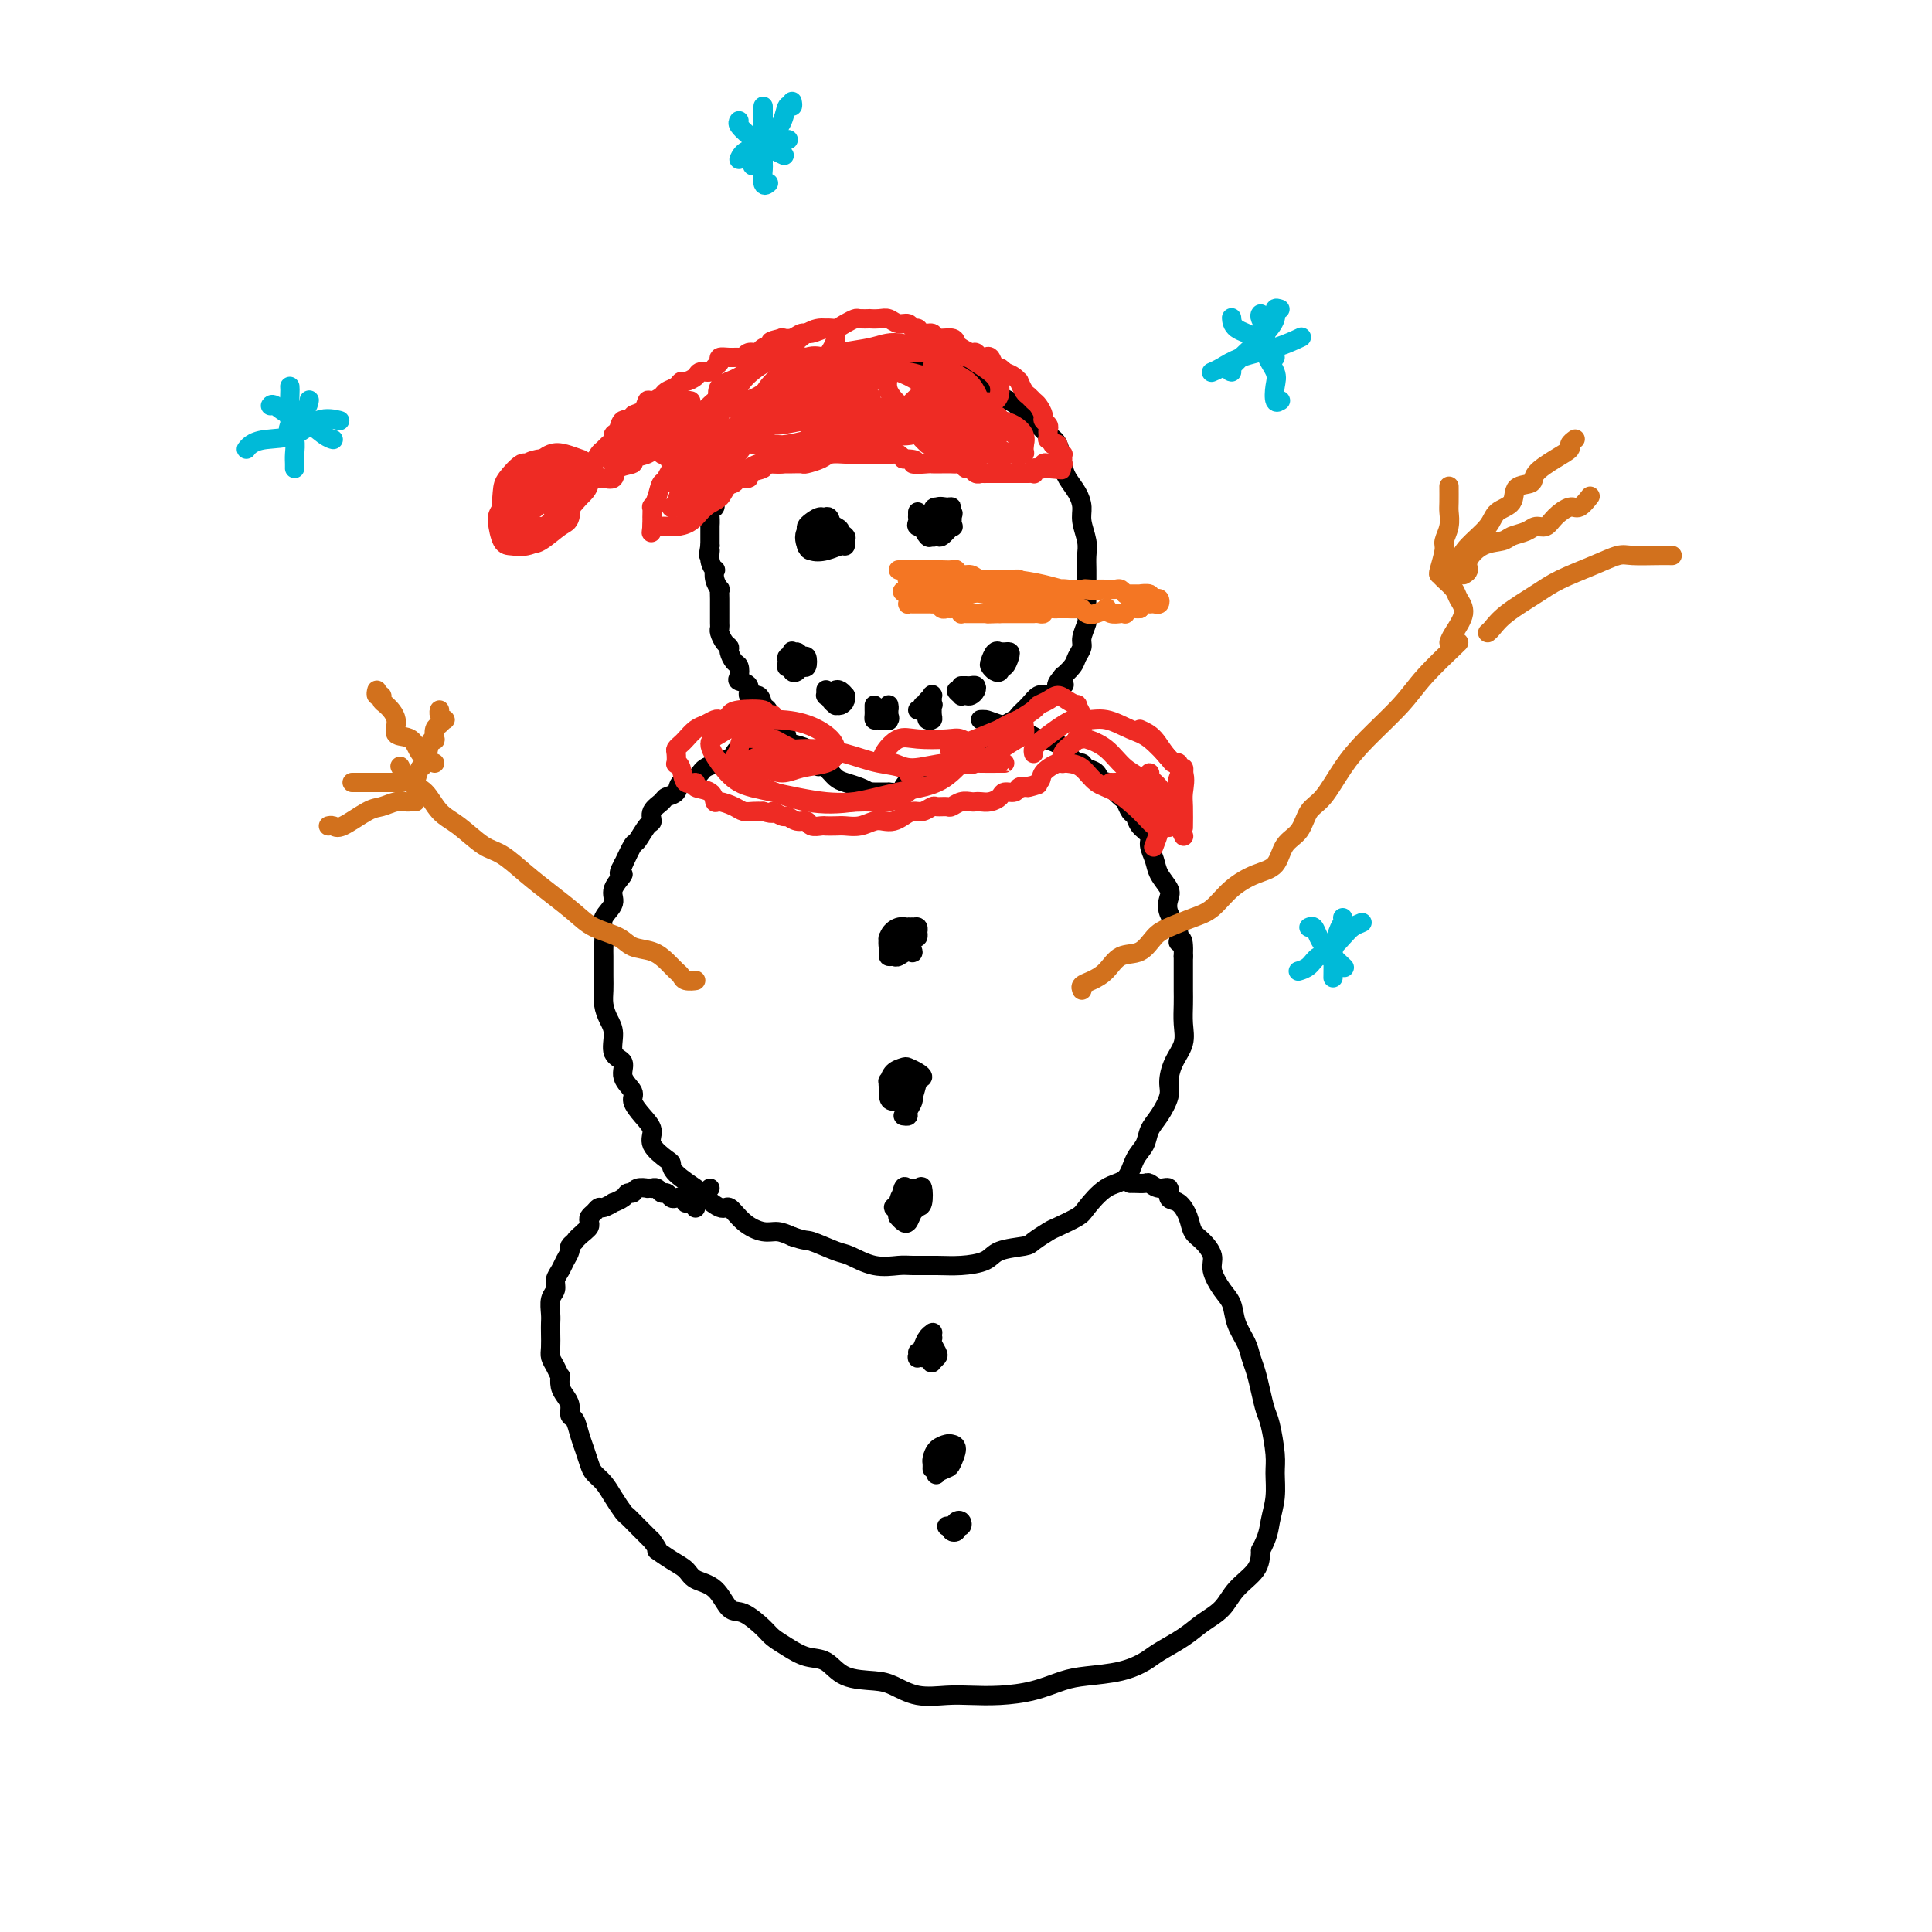 <svg viewBox='0 0 400 400' version='1.1' xmlns='http://www.w3.org/2000/svg' xmlns:xlink='http://www.w3.org/1999/xlink'><g fill='none' stroke='#000000' stroke-width='4' stroke-linecap='round' stroke-linejoin='round'><path d='M164,80c-0.311,0.030 -0.622,0.060 -1,0c-0.378,-0.060 -0.824,-0.209 -1,0c-0.176,0.209 -0.084,0.778 0,1c0.084,0.222 0.158,0.097 0,0c-0.158,-0.097 -0.549,-0.167 -1,0c-0.451,0.167 -0.961,0.570 -1,1c-0.039,0.430 0.393,0.888 0,1c-0.393,0.112 -1.611,-0.124 -2,0c-0.389,0.124 0.051,0.606 0,1c-0.051,0.394 -0.592,0.701 -1,1c-0.408,0.299 -0.683,0.591 -1,1c-0.317,0.409 -0.676,0.936 -1,1c-0.324,0.064 -0.613,-0.335 -1,0c-0.387,0.335 -0.874,1.403 -1,2c-0.126,0.597 0.107,0.723 0,1c-0.107,0.277 -0.554,0.703 -1,1c-0.446,0.297 -0.890,0.463 -1,1c-0.110,0.537 0.114,1.443 0,2c-0.114,0.557 -0.565,0.764 -1,1c-0.435,0.236 -0.853,0.499 -1,1c-0.147,0.501 -0.024,1.238 0,2c0.024,0.762 -0.050,1.548 0,2c0.050,0.452 0.224,0.571 0,1c-0.224,0.429 -0.845,1.167 -1,2c-0.155,0.833 0.154,1.762 0,2c-0.154,0.238 -0.773,-0.213 -1,0c-0.227,0.213 -0.061,1.090 0,2c0.061,0.910 0.016,1.852 0,2c-0.016,0.148 -0.004,-0.499 0,0c0.004,0.499 0.001,2.142 0,3c-0.001,0.858 -0.001,0.929 0,1'/><path d='M147,113c-0.603,3.388 -0.110,1.358 0,1c0.110,-0.358 -0.163,0.956 0,2c0.163,1.044 0.762,1.819 1,2c0.238,0.181 0.116,-0.233 0,0c-0.116,0.233 -0.227,1.113 0,2c0.227,0.887 0.793,1.781 1,2c0.207,0.219 0.055,-0.236 0,0c-0.055,0.236 -0.015,1.163 0,2c0.015,0.837 0.003,1.585 0,2c-0.003,0.415 0.002,0.496 0,1c-0.002,0.504 -0.011,1.431 0,2c0.011,0.569 0.041,0.781 0,1c-0.041,0.219 -0.152,0.444 0,1c0.152,0.556 0.566,1.443 1,2c0.434,0.557 0.887,0.783 1,1c0.113,0.217 -0.116,0.426 0,1c0.116,0.574 0.575,1.514 1,2c0.425,0.486 0.816,0.516 1,1c0.184,0.484 0.161,1.420 0,2c-0.161,0.580 -0.461,0.803 0,1c0.461,0.197 1.682,0.366 2,1c0.318,0.634 -0.267,1.732 0,2c0.267,0.268 1.384,-0.295 2,0c0.616,0.295 0.729,1.449 1,2c0.271,0.551 0.701,0.501 1,1c0.299,0.499 0.469,1.547 1,2c0.531,0.453 1.424,0.309 2,1c0.576,0.691 0.835,2.216 1,3c0.165,0.784 0.237,0.826 1,1c0.763,0.174 2.218,0.478 3,1c0.782,0.522 0.891,1.261 1,2'/><path d='M168,157c2.452,2.825 1.083,1.387 1,1c-0.083,-0.387 1.120,0.278 2,1c0.880,0.722 1.436,1.500 2,2c0.564,0.500 1.135,0.722 2,1c0.865,0.278 2.023,0.610 3,1c0.977,0.390 1.772,0.837 2,1c0.228,0.163 -0.113,0.044 0,0c0.113,-0.044 0.678,-0.011 1,0c0.322,0.011 0.401,0.000 1,0c0.599,-0.000 1.717,0.010 2,0c0.283,-0.010 -0.271,-0.041 0,0c0.271,0.041 1.367,0.155 2,0c0.633,-0.155 0.804,-0.581 1,-1c0.196,-0.419 0.416,-0.833 1,-1c0.584,-0.167 1.531,-0.086 2,0c0.469,0.086 0.461,0.176 1,0c0.539,-0.176 1.625,-0.620 2,-1c0.375,-0.380 0.040,-0.697 0,-1c-0.040,-0.303 0.217,-0.590 1,-1c0.783,-0.410 2.092,-0.941 3,-1c0.908,-0.059 1.413,0.354 2,0c0.587,-0.354 1.254,-1.473 2,-2c0.746,-0.527 1.570,-0.460 2,-1c0.430,-0.540 0.468,-1.688 1,-2c0.532,-0.312 1.560,0.212 2,0c0.440,-0.212 0.292,-1.160 1,-2c0.708,-0.840 2.273,-1.570 3,-2c0.727,-0.430 0.618,-0.558 1,-1c0.382,-0.442 1.257,-1.196 2,-2c0.743,-0.804 1.355,-1.658 2,-2c0.645,-0.342 1.322,-0.171 2,0'/><path d='M217,144c5.490,-3.419 2.713,-1.966 2,-2c-0.713,-0.034 0.636,-1.557 1,-2c0.364,-0.443 -0.257,0.192 0,0c0.257,-0.192 1.393,-1.210 2,-2c0.607,-0.790 0.684,-1.350 1,-2c0.316,-0.650 0.869,-1.389 1,-2c0.131,-0.611 -0.161,-1.093 0,-2c0.161,-0.907 0.775,-2.238 1,-3c0.225,-0.762 0.060,-0.956 0,-2c-0.060,-1.044 -0.015,-2.939 0,-4c0.015,-1.061 0.000,-1.288 0,-2c-0.000,-0.712 0.015,-1.909 0,-3c-0.015,-1.091 -0.058,-2.077 0,-3c0.058,-0.923 0.219,-1.784 0,-3c-0.219,-1.216 -0.818,-2.789 -1,-4c-0.182,-1.211 0.054,-2.061 0,-3c-0.054,-0.939 -0.398,-1.966 -1,-3c-0.602,-1.034 -1.460,-2.074 -2,-3c-0.540,-0.926 -0.760,-1.739 -1,-3c-0.240,-1.261 -0.500,-2.970 -1,-4c-0.500,-1.030 -1.240,-1.379 -2,-2c-0.760,-0.621 -1.539,-1.513 -2,-2c-0.461,-0.487 -0.602,-0.568 -1,-1c-0.398,-0.432 -1.052,-1.215 -2,-2c-0.948,-0.785 -2.190,-1.572 -3,-2c-0.810,-0.428 -1.190,-0.497 -2,-1c-0.810,-0.503 -2.051,-1.442 -3,-2c-0.949,-0.558 -1.605,-0.737 -2,-1c-0.395,-0.263 -0.529,-0.609 -1,-1c-0.471,-0.391 -1.277,-0.826 -2,-1c-0.723,-0.174 -1.361,-0.087 -2,0'/><path d='M197,77c-4.070,-2.564 -3.244,-1.473 -3,-1c0.244,0.473 -0.093,0.330 -1,0c-0.907,-0.330 -2.383,-0.846 -3,-1c-0.617,-0.154 -0.374,0.054 -1,0c-0.626,-0.054 -2.120,-0.369 -3,0c-0.880,0.369 -1.146,1.422 -2,2c-0.854,0.578 -2.296,0.680 -4,1c-1.704,0.320 -3.669,0.856 -5,1c-1.331,0.144 -2.028,-0.105 -3,0c-0.972,0.105 -2.219,0.564 -3,1c-0.781,0.436 -1.095,0.848 -2,1c-0.905,0.152 -2.401,0.043 -3,0c-0.599,-0.043 -0.299,-0.022 0,0'/><path d='M165,155c-0.443,-0.105 -0.886,-0.210 -1,0c-0.114,0.210 0.103,0.736 0,1c-0.103,0.264 -0.524,0.267 -1,0c-0.476,-0.267 -1.005,-0.804 -1,-1c0.005,-0.196 0.546,-0.052 0,0c-0.546,0.052 -2.177,0.013 -3,0c-0.823,-0.013 -0.837,-0.001 -1,0c-0.163,0.001 -0.476,-0.011 -1,0c-0.524,0.011 -1.259,0.045 -2,0c-0.741,-0.045 -1.488,-0.170 -2,0c-0.512,0.170 -0.788,0.636 -1,1c-0.212,0.364 -0.359,0.626 -1,1c-0.641,0.374 -1.776,0.859 -2,1c-0.224,0.141 0.464,-0.061 0,0c-0.464,0.061 -2.079,0.384 -3,1c-0.921,0.616 -1.149,1.526 -2,2c-0.851,0.474 -2.327,0.511 -3,1c-0.673,0.489 -0.544,1.431 -1,2c-0.456,0.569 -1.497,0.766 -2,1c-0.503,0.234 -0.467,0.505 -1,1c-0.533,0.495 -1.633,1.216 -2,2c-0.367,0.784 0.001,1.633 0,2c-0.001,0.367 -0.371,0.253 -1,1c-0.629,0.747 -1.515,2.355 -2,3c-0.485,0.645 -0.567,0.327 -1,1c-0.433,0.673 -1.216,2.336 -2,4'/><path d='M129,179c-1.726,2.939 -0.042,1.787 0,2c0.042,0.213 -1.558,1.790 -2,3c-0.442,1.210 0.274,2.051 0,3c-0.274,0.949 -1.538,2.004 -2,3c-0.462,0.996 -0.124,1.932 0,3c0.124,1.068 0.032,2.267 0,3c-0.032,0.733 -0.006,1.001 0,2c0.006,0.999 -0.008,2.731 0,4c0.008,1.269 0.038,2.077 0,3c-0.038,0.923 -0.146,1.962 0,3c0.146,1.038 0.545,2.077 1,3c0.455,0.923 0.967,1.732 1,3c0.033,1.268 -0.413,2.996 0,4c0.413,1.004 1.685,1.283 2,2c0.315,0.717 -0.328,1.872 0,3c0.328,1.128 1.626,2.230 2,3c0.374,0.770 -0.177,1.208 0,2c0.177,0.792 1.081,1.938 2,3c0.919,1.062 1.854,2.040 2,3c0.146,0.960 -0.496,1.900 0,3c0.496,1.100 2.129,2.358 3,3c0.871,0.642 0.979,0.667 1,1c0.021,0.333 -0.045,0.973 1,2c1.045,1.027 3.202,2.442 4,3c0.798,0.558 0.237,0.259 1,1c0.763,0.741 2.851,2.524 4,3c1.149,0.476 1.360,-0.353 2,0c0.640,0.353 1.708,1.888 3,3c1.292,1.112 2.810,1.799 4,2c1.190,0.201 2.054,-0.086 3,0c0.946,0.086 1.973,0.543 3,1'/><path d='M164,256c2.955,1.041 2.843,0.643 4,1c1.157,0.357 3.581,1.469 5,2c1.419,0.531 1.831,0.482 3,1c1.169,0.518 3.094,1.603 5,2c1.906,0.397 3.792,0.104 5,0c1.208,-0.104 1.738,-0.021 3,0c1.262,0.021 3.256,-0.022 5,0c1.744,0.022 3.239,0.109 5,0c1.761,-0.109 3.789,-0.414 5,-1c1.211,-0.586 1.607,-1.451 3,-2c1.393,-0.549 3.785,-0.780 5,-1c1.215,-0.220 1.255,-0.427 2,-1c0.745,-0.573 2.197,-1.512 3,-2c0.803,-0.488 0.957,-0.523 2,-1c1.043,-0.477 2.975,-1.394 4,-2c1.025,-0.606 1.143,-0.899 2,-2c0.857,-1.101 2.452,-3.008 4,-4c1.548,-0.992 3.047,-1.069 4,-2c0.953,-0.931 1.359,-2.718 2,-4c0.641,-1.282 1.516,-2.061 2,-3c0.484,-0.939 0.576,-2.039 1,-3c0.424,-0.961 1.179,-1.782 2,-3c0.821,-1.218 1.709,-2.832 2,-4c0.291,-1.168 -0.013,-1.891 0,-3c0.013,-1.109 0.343,-2.604 1,-4c0.657,-1.396 1.640,-2.694 2,-4c0.360,-1.306 0.096,-2.621 0,-4c-0.096,-1.379 -0.026,-2.823 0,-4c0.026,-1.177 0.007,-2.086 0,-3c-0.007,-0.914 -0.002,-1.833 0,-3c0.002,-1.167 0.001,-2.584 0,-4'/><path d='M245,198c0.206,-5.098 -0.780,-3.343 -1,-3c-0.220,0.343 0.327,-0.726 0,-2c-0.327,-1.274 -1.526,-2.753 -2,-4c-0.474,-1.247 -0.222,-2.263 0,-3c0.222,-0.737 0.415,-1.195 0,-2c-0.415,-0.805 -1.439,-1.959 -2,-3c-0.561,-1.041 -0.661,-1.971 -1,-3c-0.339,-1.029 -0.917,-2.159 -1,-3c-0.083,-0.841 0.329,-1.395 0,-2c-0.329,-0.605 -1.397,-1.261 -2,-2c-0.603,-0.739 -0.739,-1.560 -1,-2c-0.261,-0.440 -0.647,-0.499 -1,-1c-0.353,-0.501 -0.673,-1.444 -1,-2c-0.327,-0.556 -0.661,-0.724 -1,-1c-0.339,-0.276 -0.682,-0.661 -1,-1c-0.318,-0.339 -0.609,-0.634 -1,-1c-0.391,-0.366 -0.882,-0.805 -1,-1c-0.118,-0.195 0.137,-0.148 0,0c-0.137,0.148 -0.666,0.395 -1,0c-0.334,-0.395 -0.474,-1.433 -1,-2c-0.526,-0.567 -1.437,-0.663 -2,-1c-0.563,-0.337 -0.779,-0.916 -1,-1c-0.221,-0.084 -0.448,0.327 -1,0c-0.552,-0.327 -1.429,-1.393 -2,-2c-0.571,-0.607 -0.838,-0.754 -1,-1c-0.162,-0.246 -0.220,-0.591 -1,-1c-0.780,-0.409 -2.281,-0.883 -3,-1c-0.719,-0.117 -0.657,0.123 -1,0c-0.343,-0.123 -1.092,-0.610 -2,-1c-0.908,-0.390 -1.974,-0.683 -3,-1c-1.026,-0.317 -2.013,-0.659 -3,-1'/><path d='M207,150c-2.476,-0.845 -2.667,-0.958 -3,-1c-0.333,-0.042 -0.810,-0.012 -1,0c-0.190,0.012 -0.095,0.006 0,0'/><path d='M144,250c0.000,-0.002 0.000,-0.004 0,0c0.000,0.004 0.000,0.015 0,0c0.000,-0.015 0.000,-0.056 0,0c0.000,0.056 0.000,0.207 0,0c0.000,-0.207 0.000,-0.774 0,-1c0.000,-0.226 0.000,-0.113 0,0'/><path d='M147,246c0.000,0.000 0.000,0.000 0,0c0.000,0.000 0.000,0.000 0,0'/><path d='M144,248c-0.303,0.431 -0.606,0.861 -1,1c-0.394,0.139 -0.879,-0.014 -1,0c-0.121,0.014 0.122,0.196 0,0c-0.122,-0.196 -0.610,-0.769 -1,-1c-0.390,-0.231 -0.681,-0.118 -1,0c-0.319,0.118 -0.664,0.242 -1,0c-0.336,-0.242 -0.663,-0.849 -1,-1c-0.337,-0.151 -0.683,0.156 -1,0c-0.317,-0.156 -0.605,-0.773 -1,-1c-0.395,-0.227 -0.897,-0.062 -1,0c-0.103,0.062 0.194,0.021 0,0c-0.194,-0.021 -0.878,-0.020 -1,0c-0.122,0.020 0.320,0.061 0,0c-0.320,-0.061 -1.400,-0.222 -2,0c-0.600,0.222 -0.719,0.829 -1,1c-0.281,0.171 -0.723,-0.094 -1,0c-0.277,0.094 -0.389,0.546 -1,1c-0.611,0.454 -1.722,0.909 -2,1c-0.278,0.091 0.276,-0.183 0,0c-0.276,0.183 -1.380,0.823 -2,1c-0.620,0.177 -0.754,-0.107 -1,0c-0.246,0.107 -0.605,0.606 -1,1c-0.395,0.394 -0.828,0.683 -1,1c-0.172,0.317 -0.085,0.662 0,1c0.085,0.338 0.167,0.668 0,1c-0.167,0.332 -0.584,0.666 -1,1'/><path d='M121,255c-2.090,1.794 -1.817,1.779 -2,2c-0.183,0.221 -0.824,0.678 -1,1c-0.176,0.322 0.111,0.509 0,1c-0.111,0.491 -0.622,1.285 -1,2c-0.378,0.715 -0.623,1.350 -1,2c-0.377,0.650 -0.886,1.315 -1,2c-0.114,0.685 0.165,1.390 0,2c-0.165,0.610 -0.776,1.126 -1,2c-0.224,0.874 -0.061,2.107 0,3c0.061,0.893 0.019,1.446 0,2c-0.019,0.554 -0.015,1.109 0,2c0.015,0.891 0.043,2.118 0,3c-0.043,0.882 -0.156,1.419 0,2c0.156,0.581 0.580,1.205 1,2c0.420,0.795 0.834,1.760 1,2c0.166,0.240 0.082,-0.244 0,0c-0.082,0.244 -0.163,1.215 0,2c0.163,0.785 0.568,1.382 1,2c0.432,0.618 0.889,1.256 1,2c0.111,0.744 -0.125,1.592 0,2c0.125,0.408 0.610,0.374 1,1c0.390,0.626 0.685,1.910 1,3c0.315,1.090 0.650,1.985 1,3c0.350,1.015 0.713,2.149 1,3c0.287,0.851 0.496,1.418 1,2c0.504,0.582 1.303,1.180 2,2c0.697,0.820 1.292,1.860 2,3c0.708,1.140 1.530,2.378 2,3c0.470,0.622 0.588,0.629 1,1c0.412,0.371 1.118,1.106 2,2c0.882,0.894 1.941,1.947 3,3'/><path d='M135,319c2.100,2.832 0.848,1.911 1,2c0.152,0.089 1.706,1.187 3,2c1.294,0.813 2.326,1.340 3,2c0.674,0.660 0.989,1.455 2,2c1.011,0.545 2.717,0.842 4,2c1.283,1.158 2.142,3.177 3,4c0.858,0.823 1.716,0.448 3,1c1.284,0.552 2.994,2.030 4,3c1.006,0.970 1.309,1.433 2,2c0.691,0.567 1.770,1.237 3,2c1.230,0.763 2.610,1.618 4,2c1.390,0.382 2.789,0.292 4,1c1.211,0.708 2.234,2.214 4,3c1.766,0.786 4.273,0.851 6,1c1.727,0.149 2.672,0.380 4,1c1.328,0.620 3.039,1.628 5,2c1.961,0.372 4.173,0.107 6,0c1.827,-0.107 3.269,-0.056 5,0c1.731,0.056 3.750,0.118 6,0c2.250,-0.118 4.732,-0.416 7,-1c2.268,-0.584 4.324,-1.454 6,-2c1.676,-0.546 2.973,-0.768 5,-1c2.027,-0.232 4.786,-0.474 7,-1c2.214,-0.526 3.885,-1.336 5,-2c1.115,-0.664 1.676,-1.181 3,-2c1.324,-0.819 3.413,-1.940 5,-3c1.587,-1.060 2.674,-2.057 4,-3c1.326,-0.943 2.892,-1.830 4,-3c1.108,-1.170 1.760,-2.623 3,-4c1.240,-1.377 3.069,-2.679 4,-4c0.931,-1.321 0.966,-2.660 1,-4'/><path d='M261,321c1.629,-2.982 1.701,-4.438 2,-6c0.299,-1.562 0.823,-3.232 1,-5c0.177,-1.768 0.006,-3.634 0,-5c-0.006,-1.366 0.153,-2.231 0,-4c-0.153,-1.769 -0.619,-4.441 -1,-6c-0.381,-1.559 -0.678,-2.006 -1,-3c-0.322,-0.994 -0.667,-2.537 -1,-4c-0.333,-1.463 -0.652,-2.846 -1,-4c-0.348,-1.154 -0.726,-2.079 -1,-3c-0.274,-0.921 -0.446,-1.839 -1,-3c-0.554,-1.161 -1.492,-2.565 -2,-4c-0.508,-1.435 -0.587,-2.902 -1,-4c-0.413,-1.098 -1.161,-1.826 -2,-3c-0.839,-1.174 -1.768,-2.792 -2,-4c-0.232,-1.208 0.234,-2.005 0,-3c-0.234,-0.995 -1.167,-2.188 -2,-3c-0.833,-0.812 -1.567,-1.245 -2,-2c-0.433,-0.755 -0.567,-1.833 -1,-3c-0.433,-1.167 -1.167,-2.421 -2,-3c-0.833,-0.579 -1.766,-0.481 -2,-1c-0.234,-0.519 0.232,-1.656 0,-2c-0.232,-0.344 -1.162,0.104 -2,0c-0.838,-0.104 -1.584,-0.760 -2,-1c-0.416,-0.240 -0.503,-0.064 -1,0c-0.497,0.064 -1.403,0.017 -2,0c-0.597,-0.017 -0.885,-0.005 -1,0c-0.115,0.005 -0.058,0.002 0,0'/></g>
<g fill='none' stroke='#F47623' stroke-width='4' stroke-linecap='round' stroke-linejoin='round'><path d='M186,118c0.818,-0.000 1.637,-0.000 2,0c0.363,0.000 0.272,0.000 1,0c0.728,-0.000 2.275,-0.001 3,0c0.725,0.001 0.627,0.004 1,0c0.373,-0.004 1.216,-0.016 2,0c0.784,0.016 1.507,0.061 2,0c0.493,-0.061 0.755,-0.226 1,0c0.245,0.226 0.471,0.845 1,1c0.529,0.155 1.359,-0.155 2,0c0.641,0.155 1.094,0.773 2,1c0.906,0.227 2.266,0.061 3,0c0.734,-0.061 0.841,-0.017 1,0c0.159,0.017 0.370,0.009 1,0c0.630,-0.009 1.678,-0.017 2,0c0.322,0.017 -0.082,0.061 0,0c0.082,-0.061 0.651,-0.227 1,0c0.349,0.227 0.478,0.845 1,1c0.522,0.155 1.435,-0.155 2,0c0.565,0.155 0.780,0.774 1,1c0.220,0.226 0.444,0.061 1,0c0.556,-0.061 1.444,-0.016 2,0c0.556,0.016 0.779,0.004 1,0c0.221,-0.004 0.441,-0.001 1,0c0.559,0.001 1.458,0.000 2,0c0.542,-0.000 0.726,-0.000 1,0c0.274,0.000 0.637,0.000 1,0'/><path d='M224,122c6.054,0.619 2.189,0.166 1,0c-1.189,-0.166 0.297,-0.046 1,0c0.703,0.046 0.623,0.016 1,0c0.377,-0.016 1.211,-0.018 2,0c0.789,0.018 1.534,0.058 2,0c0.466,-0.058 0.655,-0.212 1,0c0.345,0.212 0.847,0.789 1,1c0.153,0.211 -0.043,0.056 0,0c0.043,-0.056 0.323,-0.011 1,0c0.677,0.011 1.750,-0.011 2,0c0.250,0.011 -0.322,0.056 0,0c0.322,-0.056 1.540,-0.212 2,0c0.460,0.212 0.162,0.793 0,1c-0.162,0.207 -0.190,0.041 0,0c0.190,-0.041 0.597,0.041 1,0c0.403,-0.041 0.801,-0.207 1,0c0.199,0.207 0.198,0.788 0,1c-0.198,0.212 -0.592,0.056 -1,0c-0.408,-0.056 -0.830,-0.012 -1,0c-0.170,0.012 -0.087,-0.007 0,0c0.087,0.007 0.177,0.040 0,0c-0.177,-0.040 -0.622,-0.154 -1,0c-0.378,0.154 -0.689,0.577 -1,1'/><path d='M236,126c-1.009,0.094 -1.531,-0.170 -2,0c-0.469,0.170 -0.886,0.774 -1,1c-0.114,0.226 0.076,0.074 0,0c-0.076,-0.074 -0.418,-0.069 -1,0c-0.582,0.069 -1.402,0.202 -2,0c-0.598,-0.202 -0.972,-0.737 -1,-1c-0.028,-0.263 0.292,-0.252 0,0c-0.292,0.252 -1.195,0.747 -2,1c-0.805,0.253 -1.512,0.264 -2,0c-0.488,-0.264 -0.757,-0.803 -1,-1c-0.243,-0.197 -0.461,-0.053 -1,0c-0.539,0.053 -1.398,0.014 -2,0c-0.602,-0.014 -0.948,-0.004 -1,0c-0.052,0.004 0.188,-0.000 0,0c-0.188,0.000 -0.806,0.004 -1,0c-0.194,-0.004 0.036,-0.015 0,0c-0.036,0.015 -0.339,0.057 -1,0c-0.661,-0.057 -1.679,-0.211 -2,0c-0.321,0.211 0.055,0.789 0,1c-0.055,0.211 -0.540,0.057 -1,0c-0.460,-0.057 -0.893,-0.015 -1,0c-0.107,0.015 0.112,0.004 0,0c-0.112,-0.004 -0.556,-0.001 -1,0c-0.444,0.001 -0.889,0.000 -1,0c-0.111,-0.000 0.111,-0.000 0,0c-0.111,0.000 -0.554,0.000 -1,0c-0.446,-0.000 -0.893,-0.000 -1,0c-0.107,0.000 0.126,0.000 0,0c-0.126,-0.000 -0.611,-0.000 -1,0c-0.389,0.000 -0.683,0.000 -1,0c-0.317,-0.000 -0.659,-0.000 -1,0'/><path d='M207,127c-4.609,0.155 -1.631,0.041 -1,0c0.631,-0.041 -1.084,-0.011 -2,0c-0.916,0.011 -1.033,0.003 -1,0c0.033,-0.003 0.216,-0.001 0,0c-0.216,0.001 -0.832,-0.000 -1,0c-0.168,0.000 0.114,0.001 0,0c-0.114,-0.001 -0.622,-0.004 -1,0c-0.378,0.004 -0.626,0.015 -1,0c-0.374,-0.015 -0.874,-0.057 -1,0c-0.126,0.057 0.121,0.212 0,0c-0.121,-0.212 -0.609,-0.793 -1,-1c-0.391,-0.207 -0.683,-0.041 -1,0c-0.317,0.041 -0.658,-0.041 -1,0c-0.342,0.041 -0.683,0.207 -1,0c-0.317,-0.207 -0.609,-0.788 -1,-1c-0.391,-0.212 -0.879,-0.057 -1,0c-0.121,0.057 0.126,0.015 0,0c-0.126,-0.015 -0.625,-0.004 -1,0c-0.375,0.004 -0.626,0.001 -1,0c-0.374,-0.001 -0.871,0.001 -1,0c-0.129,-0.001 0.109,-0.003 0,0c-0.109,0.003 -0.565,0.012 -1,0c-0.435,-0.012 -0.849,-0.044 -1,0c-0.151,0.044 -0.041,0.166 0,0c0.041,-0.166 0.012,-0.619 0,-1c-0.012,-0.381 -0.006,-0.691 0,-1'/><path d='M188,123c-2.719,-0.801 -0.016,-0.803 1,-1c1.016,-0.197 0.343,-0.589 0,-1c-0.343,-0.411 -0.358,-0.839 0,-1c0.358,-0.161 1.088,-0.053 1,0c-0.088,0.053 -0.994,0.052 -1,0c-0.006,-0.052 0.887,-0.154 1,0c0.113,0.154 -0.554,0.564 0,1c0.554,0.436 2.330,0.898 3,1c0.670,0.102 0.234,-0.155 1,0c0.766,0.155 2.734,0.721 4,1c1.266,0.279 1.828,0.272 3,0c1.172,-0.272 2.952,-0.808 4,-1c1.048,-0.192 1.365,-0.041 2,0c0.635,0.041 1.589,-0.027 2,0c0.411,0.027 0.281,0.151 0,0c-0.281,-0.151 -0.711,-0.576 -1,-1c-0.289,-0.424 -0.435,-0.845 -1,-1c-0.565,-0.155 -1.549,-0.043 -3,0c-1.451,0.043 -3.368,0.015 -5,0c-1.632,-0.015 -2.980,-0.019 -4,0c-1.020,0.019 -1.712,0.061 -2,0c-0.288,-0.061 -0.171,-0.227 0,0c0.171,0.227 0.395,0.845 1,1c0.605,0.155 1.590,-0.155 3,0c1.410,0.155 3.244,0.774 5,1c1.756,0.226 3.434,0.061 5,0c1.566,-0.061 3.019,-0.016 4,0c0.981,0.016 1.490,0.004 2,0c0.510,-0.004 1.022,-0.001 1,0c-0.022,0.001 -0.578,0.000 -1,0c-0.422,-0.000 -0.711,-0.000 -1,0'/><path d='M212,122c2.614,0.144 -2.351,-0.497 -5,-1c-2.649,-0.503 -2.983,-0.867 -5,-1c-2.017,-0.133 -5.716,-0.033 -8,0c-2.284,0.033 -3.154,-0.001 -4,0c-0.846,0.001 -1.667,0.038 -2,0c-0.333,-0.038 -0.177,-0.151 0,0c0.177,0.151 0.373,0.565 1,1c0.627,0.435 1.683,0.891 3,1c1.317,0.109 2.895,-0.128 5,0c2.105,0.128 4.739,0.620 7,1c2.261,0.380 4.151,0.649 6,1c1.849,0.351 3.659,0.784 5,1c1.341,0.216 2.215,0.216 3,0c0.785,-0.216 1.482,-0.649 2,-1c0.518,-0.351 0.855,-0.620 1,-1c0.145,-0.380 0.096,-0.872 0,-1c-0.096,-0.128 -0.238,0.109 -1,0c-0.762,-0.109 -2.142,-0.565 -4,-1c-1.858,-0.435 -4.192,-0.848 -6,-1c-1.808,-0.152 -3.090,-0.041 -5,0c-1.910,0.041 -4.447,0.014 -6,0c-1.553,-0.014 -2.121,-0.014 -3,0c-0.879,0.014 -2.068,0.042 -2,0c0.068,-0.042 1.392,-0.155 2,0c0.608,0.155 0.499,0.576 2,1c1.501,0.424 4.612,0.849 7,1c2.388,0.151 4.051,0.027 6,0c1.949,-0.027 4.182,0.044 6,0c1.818,-0.044 3.220,-0.204 4,0c0.780,0.204 0.937,0.773 1,1c0.063,0.227 0.031,0.114 0,0'/></g>
<g fill='none' stroke='#000000' stroke-width='4' stroke-linecap='round' stroke-linejoin='round'><path d='M164,137c-0.002,-0.318 -0.004,-0.636 0,-1c0.004,-0.364 0.016,-0.774 0,-1c-0.016,-0.226 -0.058,-0.267 0,0c0.058,0.267 0.216,0.841 0,1c-0.216,0.159 -0.805,-0.098 -1,0c-0.195,0.098 0.003,0.549 0,1c-0.003,0.451 -0.208,0.901 0,1c0.208,0.099 0.830,-0.153 1,0c0.170,0.153 -0.111,0.713 0,1c0.111,0.287 0.615,0.303 1,0c0.385,-0.303 0.650,-0.923 1,-1c0.350,-0.077 0.783,0.389 1,0c0.217,-0.389 0.217,-1.632 0,-2c-0.217,-0.368 -0.650,0.140 -1,0c-0.350,-0.140 -0.616,-0.927 -1,-1c-0.384,-0.073 -0.886,0.568 -1,1c-0.114,0.432 0.162,0.655 0,1c-0.162,0.345 -0.760,0.813 -1,1c-0.240,0.187 -0.120,0.094 0,0'/><path d='M171,144c-0.000,-0.392 -0.001,-0.785 0,-1c0.001,-0.215 0.003,-0.254 0,0c-0.003,0.254 -0.011,0.800 0,1c0.011,0.200 0.042,0.055 0,0c-0.042,-0.055 -0.155,-0.018 0,0c0.155,0.018 0.578,0.018 1,0c0.422,-0.018 0.841,-0.054 1,0c0.159,0.054 0.057,0.197 0,0c-0.057,-0.197 -0.067,-0.733 0,-1c0.067,-0.267 0.213,-0.265 0,0c-0.213,0.265 -0.785,0.793 -1,1c-0.215,0.207 -0.072,0.094 0,0c0.072,-0.094 0.075,-0.168 0,0c-0.075,0.168 -0.226,0.578 0,1c0.226,0.422 0.831,0.855 1,1c0.169,0.145 -0.098,0.001 0,0c0.098,-0.001 0.559,0.140 1,0c0.441,-0.140 0.860,-0.560 1,-1c0.140,-0.440 -0.000,-0.899 0,-1c0.000,-0.101 0.141,0.155 0,0c-0.141,-0.155 -0.563,-0.721 -1,-1c-0.437,-0.279 -0.888,-0.271 -1,0c-0.112,0.271 0.114,0.805 0,1c-0.114,0.195 -0.569,0.053 -1,0c-0.431,-0.053 -0.837,-0.015 -1,0c-0.163,0.015 -0.081,0.008 0,0'/><path d='M181,146c-0.004,0.340 -0.008,0.680 0,1c0.008,0.320 0.026,0.618 0,1c-0.026,0.382 -0.098,0.846 0,1c0.098,0.154 0.366,-0.001 1,0c0.634,0.001 1.634,0.158 2,0c0.366,-0.158 0.098,-0.632 0,-1c-0.098,-0.368 -0.026,-0.632 0,-1c0.026,-0.368 0.004,-0.842 0,-1c-0.004,-0.158 0.008,-0.000 0,0c-0.008,0.000 -0.038,-0.158 0,0c0.038,0.158 0.143,0.631 0,1c-0.143,0.369 -0.536,0.635 -1,1c-0.464,0.365 -1.000,0.829 -1,1c0.000,0.171 0.536,0.047 1,0c0.464,-0.047 0.856,-0.019 1,0c0.144,0.019 0.038,0.030 0,0c-0.038,-0.030 -0.010,-0.099 0,0c0.010,0.099 0.003,0.367 0,0c-0.003,-0.367 -0.001,-1.368 0,-2c0.001,-0.632 0.000,-0.895 0,-1c-0.000,-0.105 -0.000,-0.053 0,0'/><path d='M190,147c0.445,0.113 0.891,0.226 1,0c0.109,-0.226 -0.118,-0.789 0,-1c0.118,-0.211 0.582,-0.068 1,0c0.418,0.068 0.791,0.060 1,0c0.209,-0.060 0.256,-0.173 0,0c-0.256,0.173 -0.815,0.633 -1,1c-0.185,0.367 0.003,0.640 0,1c-0.003,0.360 -0.197,0.806 0,1c0.197,0.194 0.785,0.135 1,0c0.215,-0.135 0.057,-0.348 0,-1c-0.057,-0.652 -0.014,-1.745 0,-2c0.014,-0.255 0.000,0.328 0,0c-0.000,-0.328 0.014,-1.566 0,-2c-0.014,-0.434 -0.055,-0.065 0,0c0.055,0.065 0.207,-0.175 0,0c-0.207,0.175 -0.773,0.764 -1,1c-0.227,0.236 -0.113,0.118 0,0'/><path d='M199,142c0.145,0.453 0.291,0.906 0,1c-0.291,0.094 -1.017,-0.170 -1,0c0.017,0.170 0.779,0.775 1,1c0.221,0.225 -0.098,0.071 0,0c0.098,-0.071 0.612,-0.057 1,0c0.388,0.057 0.651,0.159 1,0c0.349,-0.159 0.783,-0.578 1,-1c0.217,-0.422 0.216,-0.845 0,-1c-0.216,-0.155 -0.645,-0.042 -1,0c-0.355,0.042 -0.634,0.011 -1,0c-0.366,-0.011 -0.819,-0.003 -1,0c-0.181,0.003 -0.091,0.002 0,0'/><path d='M207,139c-0.084,-0.475 -0.169,-0.950 0,-1c0.169,-0.050 0.591,0.326 1,0c0.409,-0.326 0.804,-1.355 1,-2c0.196,-0.645 0.193,-0.907 0,-1c-0.193,-0.093 -0.577,-0.018 -1,0c-0.423,0.018 -0.885,-0.020 -1,0c-0.115,0.020 0.115,0.100 0,0c-0.115,-0.100 -0.577,-0.380 -1,0c-0.423,0.380 -0.807,1.418 -1,2c-0.193,0.582 -0.195,0.707 0,1c0.195,0.293 0.588,0.755 1,1c0.412,0.245 0.842,0.272 1,0c0.158,-0.272 0.042,-0.844 0,-1c-0.042,-0.156 -0.011,0.102 0,0c0.011,-0.102 0.003,-0.566 0,-1c-0.003,-0.434 -0.001,-0.838 0,-1c0.001,-0.162 0.000,-0.081 0,0'/><path d='M171,112c0.004,-0.753 0.009,-1.505 0,-2c-0.009,-0.495 -0.030,-0.732 0,-1c0.030,-0.268 0.113,-0.567 0,-1c-0.113,-0.433 -0.423,-0.999 -1,-1c-0.577,-0.001 -1.423,0.562 -2,1c-0.577,0.438 -0.885,0.749 -1,1c-0.115,0.251 -0.039,0.442 0,1c0.039,0.558 0.039,1.484 0,2c-0.039,0.516 -0.116,0.623 0,1c0.116,0.377 0.427,1.024 1,1c0.573,-0.024 1.408,-0.718 2,-1c0.592,-0.282 0.939,-0.153 1,0c0.061,0.153 -0.165,0.328 0,0c0.165,-0.328 0.722,-1.160 1,-2c0.278,-0.840 0.277,-1.687 0,-2c-0.277,-0.313 -0.831,-0.091 -1,0c-0.169,0.091 0.045,0.053 0,0c-0.045,-0.053 -0.350,-0.119 -1,0c-0.650,0.119 -1.644,0.424 -2,1c-0.356,0.576 -0.073,1.423 0,2c0.073,0.577 -0.065,0.885 0,1c0.065,0.115 0.334,0.038 1,0c0.666,-0.038 1.731,-0.038 2,0c0.269,0.038 -0.257,0.113 0,0c0.257,-0.113 1.297,-0.414 2,-1c0.703,-0.586 1.068,-1.457 1,-2c-0.068,-0.543 -0.568,-0.759 -1,-1c-0.432,-0.241 -0.796,-0.508 -1,-1c-0.204,-0.492 -0.247,-1.209 -1,-1c-0.753,0.209 -2.215,1.346 -3,2c-0.785,0.654 -0.892,0.827 -1,1'/><path d='M167,110c-0.767,1.004 -0.185,2.514 0,3c0.185,0.486 -0.027,-0.051 0,0c0.027,0.051 0.294,0.690 1,1c0.706,0.310 1.851,0.290 3,0c1.149,-0.290 2.302,-0.852 3,-1c0.698,-0.148 0.941,0.116 1,0c0.059,-0.116 -0.065,-0.613 0,-1c0.065,-0.387 0.319,-0.664 0,-1c-0.319,-0.336 -1.210,-0.731 -2,-1c-0.790,-0.269 -1.480,-0.412 -2,0c-0.520,0.412 -0.871,1.380 -1,2c-0.129,0.620 -0.037,0.891 0,1c0.037,0.109 0.018,0.054 0,0'/><path d='M190,106c0.004,0.445 0.008,0.890 0,1c-0.008,0.110 -0.027,-0.114 0,0c0.027,0.114 0.102,0.566 0,1c-0.102,0.434 -0.379,0.850 0,1c0.379,0.150 1.416,0.033 2,0c0.584,-0.033 0.717,0.017 1,0c0.283,-0.017 0.717,-0.099 1,0c0.283,0.099 0.413,0.381 1,0c0.587,-0.381 1.629,-1.424 2,-2c0.371,-0.576 0.071,-0.685 0,-1c-0.071,-0.315 0.086,-0.837 0,-1c-0.086,-0.163 -0.415,0.031 -1,0c-0.585,-0.031 -1.426,-0.288 -2,0c-0.574,0.288 -0.883,1.120 -1,2c-0.117,0.880 -0.044,1.807 0,2c0.044,0.193 0.058,-0.349 0,0c-0.058,0.349 -0.187,1.588 0,2c0.187,0.412 0.690,-0.001 1,0c0.310,0.001 0.426,0.418 1,0c0.574,-0.418 1.608,-1.671 2,-2c0.392,-0.329 0.144,0.268 0,0c-0.144,-0.268 -0.185,-1.399 0,-2c0.185,-0.601 0.595,-0.671 0,-1c-0.595,-0.329 -2.195,-0.918 -3,-1c-0.805,-0.082 -0.816,0.343 -1,1c-0.184,0.657 -0.541,1.546 -1,2c-0.459,0.454 -1.021,0.472 -1,1c0.021,0.528 0.624,1.564 1,2c0.376,0.436 0.524,0.271 1,0c0.476,-0.271 1.279,-0.649 2,-1c0.721,-0.351 1.361,-0.676 2,-1'/><path d='M197,109c0.744,-0.186 0.105,0.350 0,0c-0.105,-0.350 0.326,-1.585 0,-2c-0.326,-0.415 -1.407,-0.008 -2,0c-0.593,0.008 -0.698,-0.382 -1,0c-0.302,0.382 -0.801,1.538 -1,2c-0.199,0.462 -0.100,0.231 0,0'/></g>
<g fill='none' stroke='#EE2B24' stroke-width='4' stroke-linecap='round' stroke-linejoin='round'><path d='M145,105c0.457,0.122 0.914,0.245 1,0c0.086,-0.245 -0.199,-0.857 0,-1c0.199,-0.143 0.884,0.183 1,0c0.116,-0.183 -0.335,-0.876 0,-1c0.335,-0.124 1.457,0.321 2,0c0.543,-0.321 0.506,-1.410 1,-2c0.494,-0.590 1.517,-0.683 2,-1c0.483,-0.317 0.425,-0.859 1,-1c0.575,-0.141 1.782,0.120 2,0c0.218,-0.120 -0.552,-0.621 0,-1c0.552,-0.379 2.427,-0.637 3,-1c0.573,-0.363 -0.154,-0.829 0,-1c0.154,-0.171 1.191,-0.045 2,0c0.809,0.045 1.390,0.009 2,0c0.610,-0.009 1.250,0.008 2,0c0.750,-0.008 1.609,-0.041 2,0c0.391,0.041 0.314,0.154 1,0c0.686,-0.154 2.134,-0.577 3,-1c0.866,-0.423 1.148,-0.845 2,-1c0.852,-0.155 2.274,-0.041 3,0c0.726,0.041 0.756,0.011 1,0c0.244,-0.011 0.703,-0.003 1,0c0.297,0.003 0.433,0.001 1,0c0.567,-0.001 1.567,-0.001 2,0c0.433,0.001 0.301,0.003 1,0c0.699,-0.003 2.229,-0.011 3,0c0.771,0.011 0.785,0.041 1,0c0.215,-0.041 0.633,-0.155 1,0c0.367,0.155 0.684,0.577 1,1'/><path d='M187,95c4.151,0.072 2.028,0.751 2,1c-0.028,0.249 2.038,0.067 3,0c0.962,-0.067 0.821,-0.018 1,0c0.179,0.018 0.678,0.004 1,0c0.322,-0.004 0.467,0.003 1,0c0.533,-0.003 1.452,-0.016 2,0c0.548,0.016 0.724,0.061 1,0c0.276,-0.061 0.653,-0.226 1,0c0.347,0.226 0.666,0.845 1,1c0.334,0.155 0.684,-0.155 1,0c0.316,0.155 0.599,0.774 1,1c0.401,0.226 0.919,0.061 1,0c0.081,-0.061 -0.277,-0.016 0,0c0.277,0.016 1.188,0.004 2,0c0.812,-0.004 1.523,-0.001 2,0c0.477,0.001 0.719,0.000 1,0c0.281,-0.000 0.600,-0.000 1,0c0.400,0.000 0.880,0.000 1,0c0.120,-0.000 -0.122,-0.000 0,0c0.122,0.000 0.607,0.001 1,0c0.393,-0.001 0.693,-0.004 1,0c0.307,0.004 0.621,0.015 1,0c0.379,-0.015 0.824,-0.056 1,0c0.176,0.056 0.085,0.207 0,0c-0.085,-0.207 -0.163,-0.774 0,-1c0.163,-0.226 0.566,-0.110 1,0c0.434,0.110 0.900,0.215 1,0c0.100,-0.215 -0.165,-0.750 0,-1c0.165,-0.250 0.762,-0.214 1,0c0.238,0.214 0.119,0.607 0,1'/><path d='M217,97c4.883,0.370 2.092,0.295 1,0c-1.092,-0.295 -0.485,-0.811 0,-1c0.485,-0.189 0.848,-0.050 1,0c0.152,0.050 0.093,0.011 0,0c-0.093,-0.011 -0.221,0.007 0,0c0.221,-0.007 0.792,-0.039 1,0c0.208,0.039 0.052,0.150 0,0c-0.052,-0.150 -0.000,-0.561 0,-1c0.000,-0.439 -0.051,-0.906 0,-1c0.051,-0.094 0.206,0.185 0,0c-0.206,-0.185 -0.772,-0.833 -1,-1c-0.228,-0.167 -0.117,0.147 0,0c0.117,-0.147 0.242,-0.757 0,-1c-0.242,-0.243 -0.849,-0.121 -1,0c-0.151,0.121 0.155,0.240 0,0c-0.155,-0.240 -0.773,-0.838 -1,-1c-0.227,-0.162 -0.065,0.111 0,0c0.065,-0.111 0.032,-0.606 0,-1c-0.032,-0.394 -0.064,-0.687 0,-1c0.064,-0.313 0.224,-0.647 0,-1c-0.224,-0.353 -0.834,-0.725 -1,-1c-0.166,-0.275 0.110,-0.454 0,-1c-0.110,-0.546 -0.608,-1.461 -1,-2c-0.392,-0.539 -0.679,-0.704 -1,-1c-0.321,-0.296 -0.677,-0.723 -1,-1c-0.323,-0.277 -0.614,-0.403 -1,-1c-0.386,-0.597 -0.866,-1.665 -1,-2c-0.134,-0.335 0.079,0.064 0,0c-0.079,-0.064 -0.451,-0.590 -1,-1c-0.549,-0.410 -1.274,-0.705 -2,-1'/><path d='M208,77c-1.571,-1.673 -0.998,-0.356 -1,0c-0.002,0.356 -0.578,-0.248 -1,-1c-0.422,-0.752 -0.689,-1.651 -1,-2c-0.311,-0.349 -0.664,-0.149 -1,0c-0.336,0.149 -0.654,0.248 -1,0c-0.346,-0.248 -0.721,-0.841 -1,-1c-0.279,-0.159 -0.464,0.116 -1,0c-0.536,-0.116 -1.424,-0.624 -2,-1c-0.576,-0.376 -0.841,-0.622 -1,-1c-0.159,-0.378 -0.214,-0.890 -1,-1c-0.786,-0.110 -2.305,0.182 -3,0c-0.695,-0.182 -0.567,-0.837 -1,-1c-0.433,-0.163 -1.428,0.168 -2,0c-0.572,-0.168 -0.720,-0.833 -1,-1c-0.280,-0.167 -0.693,0.166 -1,0c-0.307,-0.166 -0.507,-0.829 -1,-1c-0.493,-0.171 -1.279,0.150 -2,0c-0.721,-0.150 -1.377,-0.772 -2,-1c-0.623,-0.228 -1.213,-0.062 -2,0c-0.787,0.062 -1.772,0.019 -2,0c-0.228,-0.019 0.301,-0.015 0,0c-0.301,0.015 -1.430,0.041 -2,0c-0.570,-0.041 -0.579,-0.151 -1,0c-0.421,0.151 -1.254,0.561 -2,1c-0.746,0.439 -1.407,0.906 -2,1c-0.593,0.094 -1.119,-0.185 -2,0c-0.881,0.185 -2.117,0.834 -3,1c-0.883,0.166 -1.412,-0.151 -2,0c-0.588,0.151 -1.235,0.772 -2,1c-0.765,0.228 -1.647,0.065 -2,0c-0.353,-0.065 -0.176,-0.033 0,0'/><path d='M162,70c-3.744,0.802 -2.102,0.807 -2,1c0.102,0.193 -1.334,0.573 -2,1c-0.666,0.427 -0.562,0.899 -1,1c-0.438,0.101 -1.417,-0.170 -2,0c-0.583,0.170 -0.768,0.781 -1,1c-0.232,0.219 -0.510,0.047 -1,0c-0.490,-0.047 -1.191,0.030 -2,0c-0.809,-0.030 -1.726,-0.166 -2,0c-0.274,0.166 0.096,0.636 0,1c-0.096,0.364 -0.659,0.623 -1,1c-0.341,0.377 -0.459,0.871 -1,1c-0.541,0.129 -1.506,-0.106 -2,0c-0.494,0.106 -0.518,0.553 -1,1c-0.482,0.447 -1.424,0.893 -2,1c-0.576,0.107 -0.788,-0.125 -1,0c-0.212,0.125 -0.424,0.606 -1,1c-0.576,0.394 -1.515,0.701 -2,1c-0.485,0.299 -0.516,0.591 -1,1c-0.484,0.409 -1.420,0.937 -2,1c-0.580,0.063 -0.803,-0.339 -1,0c-0.197,0.339 -0.367,1.418 -1,2c-0.633,0.582 -1.729,0.667 -2,1c-0.271,0.333 0.282,0.915 0,1c-0.282,0.085 -1.399,-0.328 -2,0c-0.601,0.328 -0.686,1.398 -1,2c-0.314,0.602 -0.858,0.738 -1,1c-0.142,0.262 0.117,0.650 0,1c-0.117,0.350 -0.609,0.661 -1,1c-0.391,0.339 -0.682,0.707 -1,1c-0.318,0.293 -0.662,0.512 -1,1c-0.338,0.488 -0.669,1.244 -1,2'/><path d='M123,96c-2.088,2.039 -1.306,0.637 -1,0c0.306,-0.637 0.138,-0.510 0,0c-0.138,0.510 -0.245,1.404 0,2c0.245,0.596 0.844,0.893 1,1c0.156,0.107 -0.129,0.022 0,0c0.129,-0.022 0.674,0.019 1,0c0.326,-0.019 0.435,-0.099 1,0c0.565,0.099 1.588,0.378 2,0c0.412,-0.378 0.215,-1.411 1,-2c0.785,-0.589 2.553,-0.732 3,-1c0.447,-0.268 -0.426,-0.661 0,-1c0.426,-0.339 2.152,-0.623 3,-1c0.848,-0.377 0.820,-0.847 1,-1c0.180,-0.153 0.569,0.009 1,0c0.431,-0.009 0.904,-0.191 1,0c0.096,0.191 -0.185,0.755 0,1c0.185,0.245 0.835,0.173 1,0c0.165,-0.173 -0.156,-0.446 0,0c0.156,0.446 0.789,1.613 1,2c0.211,0.387 0.001,-0.004 0,0c-0.001,0.004 0.207,0.402 0,1c-0.207,0.598 -0.830,1.394 -1,2c-0.170,0.606 0.112,1.022 0,1c-0.112,-0.022 -0.618,-0.481 -1,0c-0.382,0.481 -0.638,1.904 -1,3c-0.362,1.096 -0.829,1.866 -1,2c-0.171,0.134 -0.046,-0.367 0,0c0.046,0.367 0.012,1.604 0,2c-0.012,0.396 -0.003,-0.047 0,0c0.003,0.047 0.001,0.585 0,1c-0.001,0.415 -0.000,0.708 0,1'/><path d='M135,109c-0.306,2.475 -0.070,0.664 0,0c0.070,-0.664 -0.025,-0.179 0,0c0.025,0.179 0.169,0.052 1,0c0.831,-0.052 2.348,-0.029 3,0c0.652,0.029 0.440,0.064 1,0c0.560,-0.064 1.894,-0.227 3,-1c1.106,-0.773 1.984,-2.158 3,-3c1.016,-0.842 2.169,-1.143 3,-2c0.831,-0.857 1.340,-2.272 2,-3c0.660,-0.728 1.471,-0.769 2,-1c0.529,-0.231 0.774,-0.650 1,-1c0.226,-0.350 0.431,-0.629 1,-1c0.569,-0.371 1.502,-0.834 2,-1c0.498,-0.166 0.561,-0.034 1,0c0.439,0.034 1.252,-0.029 2,0c0.748,0.029 1.430,0.152 2,0c0.570,-0.152 1.029,-0.577 2,-1c0.971,-0.423 2.454,-0.845 3,-1c0.546,-0.155 0.156,-0.044 0,0c-0.156,0.044 -0.078,0.022 0,0'/><path d='M138,90c0.333,-0.748 0.665,-1.497 1,-2c0.335,-0.503 0.672,-0.762 1,-1c0.328,-0.238 0.647,-0.455 1,-1c0.353,-0.545 0.740,-1.418 1,-2c0.260,-0.582 0.394,-0.872 0,-1c-0.394,-0.128 -1.314,-0.094 -2,0c-0.686,0.094 -1.137,0.249 -2,1c-0.863,0.751 -2.138,2.097 -3,3c-0.862,0.903 -1.312,1.364 -2,2c-0.688,0.636 -1.615,1.446 -2,2c-0.385,0.554 -0.227,0.851 0,1c0.227,0.149 0.522,0.149 1,0c0.478,-0.149 1.138,-0.446 2,-1c0.862,-0.554 1.925,-1.364 3,-2c1.075,-0.636 2.163,-1.097 3,-2c0.837,-0.903 1.422,-2.247 2,-3c0.578,-0.753 1.150,-0.913 1,-1c-0.150,-0.087 -1.023,-0.099 -2,0c-0.977,0.099 -2.059,0.310 -3,1c-0.941,0.690 -1.740,1.859 -3,3c-1.260,1.141 -2.979,2.253 -4,3c-1.021,0.747 -1.343,1.129 -2,2c-0.657,0.871 -1.649,2.232 -2,3c-0.351,0.768 -0.060,0.942 0,1c0.060,0.058 -0.112,-0.002 0,0c0.112,0.002 0.507,0.064 1,0c0.493,-0.064 1.085,-0.255 2,-1c0.915,-0.745 2.152,-2.045 3,-3c0.848,-0.955 1.305,-1.565 2,-2c0.695,-0.435 1.627,-0.696 2,-1c0.373,-0.304 0.186,-0.652 0,-1'/><path d='M137,88c1.257,-0.891 -0.602,0.382 -2,1c-1.398,0.618 -2.336,0.582 -3,1c-0.664,0.418 -1.054,1.289 -2,2c-0.946,0.711 -2.450,1.263 -3,2c-0.550,0.737 -0.148,1.660 0,2c0.148,0.340 0.042,0.097 0,0c-0.042,-0.097 -0.021,-0.049 0,0'/><path d='M114,105c0.083,0.140 0.166,0.280 1,0c0.834,-0.280 2.419,-0.978 3,-2c0.581,-1.022 0.157,-2.366 0,-3c-0.157,-0.634 -0.049,-0.556 0,-1c0.049,-0.444 0.038,-1.410 0,-2c-0.038,-0.590 -0.105,-0.804 0,-1c0.105,-0.196 0.380,-0.374 0,0c-0.380,0.374 -1.417,1.301 -2,2c-0.583,0.699 -0.714,1.169 -1,2c-0.286,0.831 -0.726,2.021 -1,3c-0.274,0.979 -0.380,1.747 0,2c0.380,0.253 1.247,-0.009 2,0c0.753,0.009 1.391,0.291 2,0c0.609,-0.291 1.187,-1.153 2,-2c0.813,-0.847 1.859,-1.679 2,-3c0.141,-1.321 -0.623,-3.133 -1,-4c-0.377,-0.867 -0.368,-0.791 -1,-1c-0.632,-0.209 -1.906,-0.705 -3,-1c-1.094,-0.295 -2.006,-0.391 -3,0c-0.994,0.391 -2.068,1.268 -3,2c-0.932,0.732 -1.723,1.320 -3,3c-1.277,1.680 -3.042,4.451 -4,6c-0.958,1.549 -1.110,1.875 -1,3c0.110,1.125 0.481,3.050 1,4c0.519,0.950 1.187,0.925 2,1c0.813,0.075 1.771,0.250 3,0c1.229,-0.250 2.730,-0.926 4,-2c1.270,-1.074 2.309,-2.546 3,-4c0.691,-1.454 1.032,-2.892 1,-4c-0.032,-1.108 -0.438,-1.888 -1,-3c-0.562,-1.112 -1.281,-2.556 -2,-4'/><path d='M114,96c-1.139,-1.661 -2.986,-0.312 -4,0c-1.014,0.312 -1.195,-0.413 -2,0c-0.805,0.413 -2.235,1.964 -3,3c-0.765,1.036 -0.866,1.559 -1,3c-0.134,1.441 -0.300,3.801 0,5c0.300,1.199 1.064,1.236 2,2c0.936,0.764 2.042,2.255 3,3c0.958,0.745 1.769,0.745 3,0c1.231,-0.745 2.883,-2.234 4,-3c1.117,-0.766 1.700,-0.808 2,-2c0.300,-1.192 0.318,-3.533 0,-5c-0.318,-1.467 -0.973,-2.061 -2,-3c-1.027,-0.939 -2.427,-2.225 -3,-3c-0.573,-0.775 -0.319,-1.040 -1,-1c-0.681,0.040 -2.296,0.385 -3,1c-0.704,0.615 -0.498,1.501 -1,3c-0.502,1.499 -1.713,3.611 -2,5c-0.287,1.389 0.349,2.056 1,3c0.651,0.944 1.316,2.164 2,3c0.684,0.836 1.385,1.287 2,1c0.615,-0.287 1.143,-1.312 2,-2c0.857,-0.688 2.042,-1.040 3,-2c0.958,-0.960 1.689,-2.528 2,-4c0.311,-1.472 0.200,-2.848 0,-4c-0.200,-1.152 -0.491,-2.081 -1,-3c-0.509,-0.919 -1.237,-1.827 -2,-2c-0.763,-0.173 -1.561,0.390 -2,1c-0.439,0.610 -0.520,1.267 -1,2c-0.480,0.733 -1.360,1.544 -2,3c-0.640,1.456 -1.040,3.559 -1,5c0.040,1.441 0.520,2.221 1,3'/><path d='M110,108c0.404,1.449 1.416,1.072 2,1c0.584,-0.072 0.742,0.161 1,0c0.258,-0.161 0.616,-0.716 1,-1c0.384,-0.284 0.793,-0.297 1,-1c0.207,-0.703 0.213,-2.095 0,-3c-0.213,-0.905 -0.645,-1.323 -1,-2c-0.355,-0.677 -0.635,-1.614 -1,-2c-0.365,-0.386 -0.816,-0.223 -1,0c-0.184,0.223 -0.102,0.504 0,1c0.102,0.496 0.223,1.205 0,2c-0.223,0.795 -0.791,1.676 -1,2c-0.209,0.324 -0.060,0.093 0,0c0.060,-0.093 0.030,-0.046 0,0'/><path d='M140,96c0.627,-0.019 1.255,-0.038 2,0c0.745,0.038 1.609,0.132 2,0c0.391,-0.132 0.309,-0.490 1,-1c0.691,-0.510 2.156,-1.171 3,-2c0.844,-0.829 1.068,-1.824 1,-3c-0.068,-1.176 -0.427,-2.532 -1,-3c-0.573,-0.468 -1.358,-0.047 -2,0c-0.642,0.047 -1.140,-0.280 -2,0c-0.860,0.280 -2.081,1.167 -3,2c-0.919,0.833 -1.535,1.610 -2,2c-0.465,0.390 -0.780,0.392 -1,1c-0.220,0.608 -0.343,1.823 0,2c0.343,0.177 1.154,-0.682 2,-1c0.846,-0.318 1.726,-0.095 3,-1c1.274,-0.905 2.943,-2.939 4,-4c1.057,-1.061 1.503,-1.151 2,-2c0.497,-0.849 1.047,-2.458 1,-3c-0.047,-0.542 -0.689,-0.017 -1,0c-0.311,0.017 -0.289,-0.474 -1,0c-0.711,0.474 -2.153,1.914 -3,3c-0.847,1.086 -1.097,1.819 -2,3c-0.903,1.181 -2.458,2.811 -3,4c-0.542,1.189 -0.070,1.936 0,3c0.070,1.064 -0.262,2.443 0,3c0.262,0.557 1.116,0.291 2,0c0.884,-0.291 1.796,-0.607 3,-1c1.204,-0.393 2.698,-0.862 4,-2c1.302,-1.138 2.411,-2.944 3,-4c0.589,-1.056 0.659,-1.361 1,-2c0.341,-0.639 0.955,-1.611 1,-2c0.045,-0.389 -0.477,-0.194 -1,0'/><path d='M153,88c-0.163,-0.680 -2.569,1.621 -4,3c-1.431,1.379 -1.886,1.835 -3,3c-1.114,1.165 -2.888,3.039 -4,5c-1.112,1.961 -1.561,4.009 -2,5c-0.439,0.991 -0.866,0.924 -1,1c-0.134,0.076 0.025,0.297 1,0c0.975,-0.297 2.766,-1.110 4,-2c1.234,-0.890 1.910,-1.858 3,-3c1.090,-1.142 2.592,-2.458 4,-4c1.408,-1.542 2.721,-3.311 4,-5c1.279,-1.689 2.523,-3.299 3,-4c0.477,-0.701 0.185,-0.495 0,0c-0.185,0.495 -0.265,1.278 -1,2c-0.735,0.722 -2.126,1.382 -4,3c-1.874,1.618 -4.232,4.194 -6,6c-1.768,1.806 -2.945,2.841 -4,4c-1.055,1.159 -1.987,2.442 -2,3c-0.013,0.558 0.894,0.389 2,0c1.106,-0.389 2.412,-1.000 4,-2c1.588,-1.000 3.458,-2.388 6,-4c2.542,-1.612 5.757,-3.448 9,-5c3.243,-1.552 6.513,-2.821 9,-4c2.487,-1.179 4.191,-2.266 6,-3c1.809,-0.734 3.725,-1.113 5,-1c1.275,0.113 1.911,0.718 2,1c0.089,0.282 -0.367,0.241 -1,1c-0.633,0.759 -1.443,2.317 -2,3c-0.557,0.683 -0.861,0.492 -1,1c-0.139,0.508 -0.114,1.714 0,2c0.114,0.286 0.318,-0.347 1,-1c0.682,-0.653 1.841,-1.327 3,-2'/><path d='M184,91c1.436,-0.817 3.027,-1.360 4,-2c0.973,-0.640 1.329,-1.376 2,-2c0.671,-0.624 1.657,-1.135 2,-1c0.343,0.135 0.043,0.916 0,1c-0.043,0.084 0.171,-0.528 0,0c-0.171,0.528 -0.726,2.196 -1,3c-0.274,0.804 -0.268,0.745 0,1c0.268,0.255 0.800,0.823 1,1c0.200,0.177 0.070,-0.036 1,0c0.930,0.036 2.919,0.322 4,0c1.081,-0.322 1.254,-1.250 2,-2c0.746,-0.750 2.065,-1.320 3,-2c0.935,-0.680 1.488,-1.468 2,-2c0.512,-0.532 0.984,-0.806 1,-1c0.016,-0.194 -0.425,-0.307 -1,0c-0.575,0.307 -1.285,1.035 -2,2c-0.715,0.965 -1.437,2.167 -2,3c-0.563,0.833 -0.968,1.296 -1,2c-0.032,0.704 0.310,1.648 1,2c0.690,0.352 1.730,0.113 2,0c0.270,-0.113 -0.229,-0.099 0,0c0.229,0.099 1.185,0.285 2,0c0.815,-0.285 1.490,-1.040 2,-2c0.510,-0.960 0.856,-2.126 1,-3c0.144,-0.874 0.087,-1.458 0,-2c-0.087,-0.542 -0.204,-1.043 -1,-1c-0.796,0.043 -2.271,0.630 -3,1c-0.729,0.370 -0.711,0.522 -1,1c-0.289,0.478 -0.886,1.283 -1,2c-0.114,0.717 0.253,1.348 1,2c0.747,0.652 1.873,1.326 3,2'/><path d='M205,94c1.476,0.605 3.168,0.118 4,0c0.832,-0.118 0.806,0.134 1,0c0.194,-0.134 0.607,-0.652 1,-1c0.393,-0.348 0.765,-0.524 1,-1c0.235,-0.476 0.333,-1.251 0,-2c-0.333,-0.749 -1.095,-1.472 -2,-2c-0.905,-0.528 -1.952,-0.863 -3,-1c-1.048,-0.137 -2.097,-0.077 -3,0c-0.903,0.077 -1.659,0.171 -2,0c-0.341,-0.171 -0.268,-0.606 0,0c0.268,0.606 0.731,2.254 1,3c0.269,0.746 0.345,0.590 1,1c0.655,0.410 1.890,1.385 3,2c1.110,0.615 2.096,0.872 3,1c0.904,0.128 1.725,0.129 2,0c0.275,-0.129 0.003,-0.388 0,-1c-0.003,-0.612 0.264,-1.577 0,-2c-0.264,-0.423 -1.058,-0.305 -2,-1c-0.942,-0.695 -2.032,-2.202 -4,-3c-1.968,-0.798 -4.813,-0.887 -7,-1c-2.187,-0.113 -3.715,-0.251 -6,0c-2.285,0.251 -5.328,0.892 -7,1c-1.672,0.108 -1.974,-0.318 -2,0c-0.026,0.318 0.224,1.379 0,2c-0.224,0.621 -0.922,0.802 0,1c0.922,0.198 3.466,0.414 5,0c1.534,-0.414 2.060,-1.456 4,-2c1.940,-0.544 5.293,-0.589 7,-1c1.707,-0.411 1.767,-1.188 2,-2c0.233,-0.812 0.638,-1.661 0,-2c-0.638,-0.339 -2.319,-0.170 -4,0'/><path d='M198,83c-2.075,-0.143 -5.262,0.501 -8,1c-2.738,0.499 -5.026,0.853 -8,2c-2.974,1.147 -6.635,3.089 -9,4c-2.365,0.911 -3.435,0.793 -4,1c-0.565,0.207 -0.626,0.741 0,1c0.626,0.259 1.939,0.244 4,0c2.061,-0.244 4.868,-0.717 7,-1c2.132,-0.283 3.587,-0.378 6,-1c2.413,-0.622 5.785,-1.773 8,-3c2.215,-1.227 3.275,-2.531 4,-3c0.725,-0.469 1.116,-0.102 1,-1c-0.116,-0.898 -0.740,-3.060 -2,-4c-1.260,-0.940 -3.158,-0.658 -5,-1c-1.842,-0.342 -3.629,-1.309 -6,-1c-2.371,0.309 -5.328,1.892 -8,3c-2.672,1.108 -5.061,1.740 -7,3c-1.939,1.260 -3.429,3.149 -4,4c-0.571,0.851 -0.225,0.663 1,1c1.225,0.337 3.327,1.198 5,1c1.673,-0.198 2.917,-1.456 5,-2c2.083,-0.544 5.006,-0.373 7,-1c1.994,-0.627 3.060,-2.053 4,-3c0.940,-0.947 1.753,-1.414 2,-2c0.247,-0.586 -0.072,-1.291 -1,-2c-0.928,-0.709 -2.466,-1.421 -4,-2c-1.534,-0.579 -3.065,-1.024 -5,-1c-1.935,0.024 -4.273,0.518 -6,1c-1.727,0.482 -2.844,0.954 -4,2c-1.156,1.046 -2.350,2.666 -3,4c-0.650,1.334 -0.757,2.381 0,3c0.757,0.619 2.379,0.809 4,1'/><path d='M172,87c1.401,0.148 2.904,0.019 5,0c2.096,-0.019 4.785,0.072 7,0c2.215,-0.072 3.958,-0.306 5,-1c1.042,-0.694 1.385,-1.847 2,-3c0.615,-1.153 1.502,-2.308 2,-4c0.498,-1.692 0.607,-3.923 0,-5c-0.607,-1.077 -1.931,-0.999 -3,-1c-1.069,-0.001 -1.882,-0.081 -3,0c-1.118,0.081 -2.540,0.324 -3,1c-0.460,0.676 0.041,1.786 0,3c-0.041,1.214 -0.625,2.532 0,4c0.625,1.468 2.457,3.085 4,4c1.543,0.915 2.795,1.127 4,2c1.205,0.873 2.363,2.406 4,3c1.637,0.594 3.754,0.248 5,0c1.246,-0.248 1.622,-0.398 2,-1c0.378,-0.602 0.757,-1.657 1,-2c0.243,-0.343 0.348,0.026 0,-1c-0.348,-1.026 -1.150,-3.448 -2,-5c-0.850,-1.552 -1.747,-2.233 -3,-3c-1.253,-0.767 -2.863,-1.621 -4,-2c-1.137,-0.379 -1.803,-0.285 -2,0c-0.197,0.285 0.075,0.759 0,1c-0.075,0.241 -0.497,0.248 0,1c0.497,0.752 1.913,2.249 3,3c1.087,0.751 1.846,0.756 3,1c1.154,0.244 2.704,0.725 4,1c1.296,0.275 2.337,0.342 3,0c0.663,-0.342 0.948,-1.092 1,-2c0.052,-0.908 -0.128,-1.974 -1,-3c-0.872,-1.026 -2.436,-2.013 -4,-3'/><path d='M202,75c-1.720,-1.557 -4.021,-1.451 -7,-2c-2.979,-0.549 -6.637,-1.754 -9,-2c-2.363,-0.246 -3.430,0.468 -6,1c-2.570,0.532 -6.644,0.884 -9,2c-2.356,1.116 -2.993,2.996 -4,4c-1.007,1.004 -2.383,1.131 -3,2c-0.617,0.869 -0.475,2.480 0,3c0.475,0.520 1.284,-0.049 2,0c0.716,0.049 1.340,0.718 3,0c1.660,-0.718 4.357,-2.822 6,-4c1.643,-1.178 2.231,-1.430 3,-2c0.769,-0.570 1.718,-1.458 2,-2c0.282,-0.542 -0.105,-0.737 -1,-1c-0.895,-0.263 -2.300,-0.592 -4,0c-1.700,0.592 -3.695,2.106 -6,3c-2.305,0.894 -4.920,1.169 -7,2c-2.080,0.831 -3.626,2.217 -5,3c-1.374,0.783 -2.577,0.962 -3,1c-0.423,0.038 -0.066,-0.064 1,0c1.066,0.064 2.841,0.295 4,0c1.159,-0.295 1.704,-1.116 3,-2c1.296,-0.884 3.345,-1.830 5,-3c1.655,-1.170 2.916,-2.563 4,-4c1.084,-1.437 1.992,-2.917 2,-4c0.008,-1.083 -0.884,-1.770 -2,-2c-1.116,-0.230 -2.454,-0.002 -4,1c-1.546,1.002 -3.298,2.777 -5,4c-1.702,1.223 -3.353,1.895 -5,3c-1.647,1.105 -3.290,2.644 -4,4c-0.710,1.356 -0.489,2.530 0,3c0.489,0.470 1.244,0.235 2,0'/><path d='M155,83c0.838,0.732 1.933,1.061 4,1c2.067,-0.061 5.107,-0.511 8,-1c2.893,-0.489 5.639,-1.017 8,-2c2.361,-0.983 4.339,-2.420 5,-3c0.661,-0.580 0.007,-0.303 0,-1c-0.007,-0.697 0.635,-2.369 0,-3c-0.635,-0.631 -2.545,-0.221 -5,0c-2.455,0.221 -5.454,0.252 -8,0c-2.546,-0.252 -4.637,-0.786 -7,0c-2.363,0.786 -4.997,2.894 -7,4c-2.003,1.106 -3.376,1.212 -4,2c-0.624,0.788 -0.498,2.257 0,3c0.498,0.743 1.368,0.758 2,1c0.632,0.242 1.027,0.710 3,1c1.973,0.290 5.523,0.402 8,0c2.477,-0.402 3.881,-1.317 6,-2c2.119,-0.683 4.951,-1.135 7,-2c2.049,-0.865 3.313,-2.144 4,-3c0.687,-0.856 0.795,-1.289 0,-2c-0.795,-0.711 -2.494,-1.698 -4,-2c-1.506,-0.302 -2.820,0.083 -4,0c-1.180,-0.083 -2.227,-0.633 -4,0c-1.773,0.633 -4.273,2.447 -6,4c-1.727,1.553 -2.682,2.843 -3,4c-0.318,1.157 0.002,2.180 0,3c-0.002,0.820 -0.326,1.437 0,2c0.326,0.563 1.303,1.074 3,1c1.697,-0.074 4.115,-0.731 6,-1c1.885,-0.269 3.238,-0.149 5,-1c1.762,-0.851 3.932,-2.672 5,-4c1.068,-1.328 1.034,-2.164 1,-3'/><path d='M178,79c0.377,-1.307 -1.680,-1.073 -3,-1c-1.320,0.073 -1.903,-0.013 -3,0c-1.097,0.013 -2.709,0.127 -5,1c-2.291,0.873 -5.263,2.507 -7,4c-1.737,1.493 -2.241,2.846 -3,4c-0.759,1.154 -1.773,2.107 -2,3c-0.227,0.893 0.333,1.724 1,2c0.667,0.276 1.440,-0.003 3,0c1.560,0.003 3.908,0.288 6,0c2.092,-0.288 3.927,-1.149 6,-2c2.073,-0.851 4.385,-1.691 6,-3c1.615,-1.309 2.535,-3.088 3,-4c0.465,-0.912 0.476,-0.957 0,-1c-0.476,-0.043 -1.439,-0.086 -3,0c-1.561,0.086 -3.721,0.300 -6,1c-2.279,0.700 -4.679,1.888 -7,3c-2.321,1.112 -4.564,2.150 -6,3c-1.436,0.850 -2.064,1.514 -2,2c0.064,0.486 0.820,0.794 2,1c1.180,0.206 2.783,0.310 5,0c2.217,-0.310 5.049,-1.035 8,-2c2.951,-0.965 6.020,-2.169 9,-3c2.980,-0.831 5.871,-1.288 8,-2c2.129,-0.712 3.495,-1.680 5,-2c1.505,-0.320 3.150,0.006 4,0c0.850,-0.006 0.906,-0.344 0,0c-0.906,0.344 -2.773,1.371 -4,2c-1.227,0.629 -1.813,0.859 -3,1c-1.187,0.141 -2.973,0.192 -4,0c-1.027,-0.192 -1.293,-0.626 -2,-1c-0.707,-0.374 -1.853,-0.687 -3,-1'/><path d='M181,84c-1.500,-0.333 -0.750,-0.167 0,0'/><path d='M160,148c-0.273,-0.029 -0.545,-0.057 -1,0c-0.455,0.057 -1.091,0.201 -1,0c0.091,-0.201 0.911,-0.747 0,-1c-0.911,-0.253 -3.553,-0.212 -5,0c-1.447,0.212 -1.700,0.596 -2,1c-0.300,0.404 -0.646,0.828 -1,1c-0.354,0.172 -0.714,0.091 -1,0c-0.286,-0.091 -0.496,-0.193 -1,0c-0.504,0.193 -1.302,0.682 -2,1c-0.698,0.318 -1.297,0.465 -2,1c-0.703,0.535 -1.509,1.457 -2,2c-0.491,0.543 -0.668,0.706 -1,1c-0.332,0.294 -0.818,0.721 -1,1c-0.182,0.279 -0.061,0.412 0,1c0.061,0.588 0.063,1.631 0,2c-0.063,0.369 -0.191,0.064 0,0c0.191,-0.064 0.703,0.114 1,1c0.297,0.886 0.381,2.480 1,3c0.619,0.520 1.775,-0.033 2,0c0.225,0.033 -0.480,0.653 0,1c0.480,0.347 2.145,0.423 3,1c0.855,0.577 0.900,1.657 1,2c0.100,0.343 0.253,-0.052 1,0c0.747,0.052 2.087,0.550 3,1c0.913,0.450 1.400,0.852 2,1c0.600,0.148 1.314,0.042 2,0c0.686,-0.042 1.343,-0.021 2,0'/><path d='M158,168c2.817,0.863 1.858,0.020 2,0c0.142,-0.020 1.385,0.783 2,1c0.615,0.217 0.603,-0.152 1,0c0.397,0.152 1.205,0.825 2,1c0.795,0.175 1.578,-0.149 2,0c0.422,0.149 0.482,0.772 1,1c0.518,0.228 1.492,0.062 2,0c0.508,-0.062 0.548,-0.020 1,0c0.452,0.020 1.314,0.019 2,0c0.686,-0.019 1.195,-0.057 2,0c0.805,0.057 1.906,0.209 3,0c1.094,-0.209 2.180,-0.778 3,-1c0.820,-0.222 1.374,-0.097 2,0c0.626,0.097 1.323,0.166 2,0c0.677,-0.166 1.332,-0.566 2,-1c0.668,-0.434 1.349,-0.901 2,-1c0.651,-0.099 1.273,0.171 2,0c0.727,-0.171 1.560,-0.782 2,-1c0.440,-0.218 0.489,-0.044 1,0c0.511,0.044 1.485,-0.041 2,0c0.515,0.041 0.571,0.207 1,0c0.429,-0.207 1.231,-0.787 2,-1c0.769,-0.213 1.505,-0.060 2,0c0.495,0.060 0.747,0.026 1,0c0.253,-0.026 0.505,-0.044 1,0c0.495,0.044 1.232,0.152 2,0c0.768,-0.152 1.568,-0.563 2,-1c0.432,-0.437 0.497,-0.901 1,-1c0.503,-0.099 1.443,0.166 2,0c0.557,-0.166 0.731,-0.762 1,-1c0.269,-0.238 0.635,-0.119 1,0'/><path d='M212,163c5.369,-1.200 1.793,-0.201 1,0c-0.793,0.201 1.197,-0.397 2,-1c0.803,-0.603 0.418,-1.212 1,-2c0.582,-0.788 2.131,-1.754 3,-2c0.869,-0.246 1.060,0.229 1,0c-0.060,-0.229 -0.370,-1.160 0,-2c0.370,-0.840 1.419,-1.587 2,-2c0.581,-0.413 0.693,-0.491 1,-1c0.307,-0.509 0.810,-1.451 1,-2c0.190,-0.549 0.067,-0.707 0,-1c-0.067,-0.293 -0.076,-0.722 0,-1c0.076,-0.278 0.239,-0.405 0,-1c-0.239,-0.595 -0.879,-1.659 -1,-2c-0.121,-0.341 0.275,0.042 0,0c-0.275,-0.042 -1.223,-0.507 -2,-1c-0.777,-0.493 -1.384,-1.013 -2,-1c-0.616,0.013 -1.240,0.559 -2,1c-0.760,0.441 -1.654,0.777 -2,1c-0.346,0.223 -0.142,0.333 -1,1c-0.858,0.667 -2.776,1.890 -5,3c-2.224,1.110 -4.753,2.107 -7,3c-2.247,0.893 -4.214,1.684 -5,2c-0.786,0.316 -0.393,0.158 0,0'/><path d='M160,158c1.559,0.202 3.119,0.404 4,0c0.881,-0.404 1.084,-1.414 1,-2c-0.084,-0.586 -0.453,-0.747 -1,-1c-0.547,-0.253 -1.270,-0.598 -2,-1c-0.730,-0.402 -1.467,-0.861 -2,-1c-0.533,-0.139 -0.861,0.043 -2,0c-1.139,-0.043 -3.088,-0.310 -4,0c-0.912,0.310 -0.786,1.198 -1,2c-0.214,0.802 -0.769,1.518 -1,2c-0.231,0.482 -0.140,0.729 1,1c1.140,0.271 3.329,0.565 5,1c1.671,0.435 2.826,1.012 4,1c1.174,-0.012 2.368,-0.612 4,-1c1.632,-0.388 3.703,-0.563 5,-1c1.297,-0.437 1.821,-1.134 2,-2c0.179,-0.866 0.015,-1.900 -1,-3c-1.015,-1.100 -2.879,-2.266 -5,-3c-2.121,-0.734 -4.497,-1.037 -7,-1c-2.503,0.037 -5.133,0.412 -7,1c-1.867,0.588 -2.970,1.389 -4,2c-1.030,0.611 -1.986,1.033 -2,2c-0.014,0.967 0.915,2.479 2,4c1.085,1.521 2.327,3.050 4,4c1.673,0.950 3.779,1.320 7,2c3.221,0.680 7.557,1.668 11,2c3.443,0.332 5.992,0.006 8,0c2.008,-0.006 3.476,0.308 5,0c1.524,-0.308 3.102,-1.237 4,-2c0.898,-0.763 1.114,-1.361 1,-2c-0.114,-0.639 -0.557,-1.320 -1,-2'/><path d='M188,160c-0.415,-1.279 -3.453,-1.476 -6,-2c-2.547,-0.524 -4.603,-1.374 -7,-2c-2.397,-0.626 -5.135,-1.028 -8,-1c-2.865,0.028 -5.856,0.488 -8,1c-2.144,0.512 -3.441,1.077 -4,2c-0.559,0.923 -0.379,2.202 0,3c0.379,0.798 0.957,1.113 3,2c2.043,0.887 5.551,2.344 9,3c3.449,0.656 6.838,0.510 10,0c3.162,-0.510 6.095,-1.384 9,-2c2.905,-0.616 5.781,-0.974 8,-2c2.219,-1.026 3.780,-2.719 5,-4c1.220,-1.281 2.098,-2.150 2,-3c-0.098,-0.850 -1.172,-1.683 -2,-2c-0.828,-0.317 -1.410,-0.119 -3,0c-1.590,0.119 -4.186,0.160 -6,0c-1.814,-0.160 -2.845,-0.521 -4,0c-1.155,0.521 -2.435,1.925 -3,3c-0.565,1.075 -0.416,1.822 0,2c0.416,0.178 1.098,-0.215 2,0c0.902,0.215 2.025,1.036 4,1c1.975,-0.036 4.802,-0.930 7,-1c2.198,-0.070 3.766,0.683 6,0c2.234,-0.683 5.134,-2.803 7,-4c1.866,-1.197 2.699,-1.470 3,-2c0.301,-0.530 0.070,-1.317 0,-2c-0.070,-0.683 0.020,-1.263 -1,-1c-1.020,0.263 -3.150,1.370 -4,2c-0.850,0.630 -0.421,0.785 -1,1c-0.579,0.215 -2.165,0.490 -3,1c-0.835,0.510 -0.917,1.255 -1,2'/><path d='M202,155c-1.679,1.608 -1.378,2.627 -1,3c0.378,0.373 0.833,0.100 1,0c0.167,-0.100 0.045,-0.027 1,0c0.955,0.027 2.988,0.007 4,0c1.012,-0.007 1.003,-0.002 1,0c-0.003,0.002 -0.002,0.001 0,0'/><path d='M214,156c-0.063,-0.319 -0.125,-0.637 0,-1c0.125,-0.363 0.438,-0.770 2,-2c1.562,-1.230 4.373,-3.282 6,-4c1.627,-0.718 2.068,-0.101 3,0c0.932,0.101 2.354,-0.312 4,0c1.646,0.312 3.517,1.351 5,2c1.483,0.649 2.578,0.910 4,2c1.422,1.090 3.169,3.009 4,4c0.831,0.991 0.744,1.056 1,1c0.256,-0.056 0.854,-0.231 1,0c0.146,0.231 -0.161,0.867 0,1c0.161,0.133 0.788,-0.238 1,0c0.212,0.238 0.008,1.083 0,1c-0.008,-0.083 0.181,-1.096 0,-1c-0.181,0.096 -0.732,1.300 -1,2c-0.268,0.700 -0.254,0.895 0,1c0.254,0.105 0.748,0.119 1,0c0.252,-0.119 0.264,-0.372 0,0c-0.264,0.372 -0.802,1.369 -1,2c-0.198,0.631 -0.057,0.894 0,1c0.057,0.106 0.028,0.053 0,0'/><path d='M236,151c1.019,0.455 2.038,0.910 3,2c0.962,1.090 1.865,2.815 3,4c1.135,1.185 2.500,1.831 3,3c0.500,1.169 0.134,2.863 0,4c-0.134,1.137 -0.036,1.717 0,3c0.036,1.283 0.010,3.268 0,4c-0.010,0.732 -0.003,0.209 0,0c0.003,-0.209 0.001,-0.105 0,0'/><path d='M223,153c-0.109,-0.009 -0.218,-0.017 0,0c0.218,0.017 0.762,0.061 1,0c0.238,-0.061 0.169,-0.227 1,0c0.831,0.227 2.562,0.848 4,2c1.438,1.152 2.581,2.834 4,4c1.419,1.166 3.112,1.815 4,3c0.888,1.185 0.970,2.905 1,4c0.030,1.095 0.008,1.564 0,2c-0.008,0.436 -0.002,0.839 0,1c0.002,0.161 0.001,0.081 0,0'/><path d='M221,158c1.015,0.117 2.029,0.235 3,1c0.971,0.765 1.897,2.178 3,3c1.103,0.822 2.383,1.055 4,2c1.617,0.945 3.571,2.604 5,4c1.429,1.396 2.331,2.529 3,3c0.669,0.471 1.103,0.281 1,1c-0.103,0.719 -0.744,2.348 -1,3c-0.256,0.652 -0.128,0.326 0,0'/><path d='M230,162c0.267,0.009 0.533,0.017 1,0c0.467,-0.017 1.134,-0.060 2,0c0.866,0.060 1.931,0.223 3,1c1.069,0.777 2.143,2.170 3,3c0.857,0.830 1.498,1.099 2,2c0.502,0.901 0.866,2.435 1,3c0.134,0.565 0.038,0.161 0,0c-0.038,-0.161 -0.019,-0.081 0,0'/><path d='M238,161c0.048,-0.500 0.096,-1.000 0,-1c-0.096,0.000 -0.337,0.501 0,1c0.337,0.499 1.253,0.996 2,2c0.747,1.004 1.324,2.517 2,4c0.676,1.483 1.451,2.938 2,4c0.549,1.062 0.871,1.732 1,2c0.129,0.268 0.064,0.134 0,0'/></g>
<g fill='none' stroke='#000000' stroke-width='4' stroke-linecap='round' stroke-linejoin='round'><path d='M189,194c0.423,0.111 0.846,0.222 1,0c0.154,-0.222 0.038,-0.777 0,-1c-0.038,-0.223 0.001,-0.113 0,0c-0.001,0.113 -0.041,0.229 0,0c0.041,-0.229 0.165,-0.804 0,-1c-0.165,-0.196 -0.618,-0.012 -1,0c-0.382,0.012 -0.692,-0.147 -1,0c-0.308,0.147 -0.616,0.600 -1,1c-0.384,0.400 -0.846,0.746 -1,1c-0.154,0.254 0.001,0.415 0,1c-0.001,0.585 -0.158,1.594 0,2c0.158,0.406 0.631,0.210 1,0c0.369,-0.210 0.632,-0.434 1,-1c0.368,-0.566 0.839,-1.473 1,-2c0.161,-0.527 0.011,-0.672 0,-1c-0.011,-0.328 0.116,-0.838 0,-1c-0.116,-0.162 -0.477,0.023 -1,0c-0.523,-0.023 -1.209,-0.255 -2,0c-0.791,0.255 -1.688,0.998 -2,2c-0.312,1.002 -0.039,2.264 0,3c0.039,0.736 -0.156,0.946 0,1c0.156,0.054 0.665,-0.049 1,0c0.335,0.049 0.498,0.252 1,0c0.502,-0.252 1.344,-0.957 2,-1c0.656,-0.043 1.124,0.576 1,0c-0.124,-0.576 -0.842,-2.347 -1,-3c-0.158,-0.653 0.245,-0.189 0,0c-0.245,0.189 -1.138,0.102 -2,0c-0.862,-0.102 -1.694,-0.220 -2,0c-0.306,0.220 -0.088,0.777 0,1c0.088,0.223 0.044,0.111 0,0'/><path d='M187,231c0.453,0.065 0.907,0.130 1,0c0.093,-0.130 -0.174,-0.455 0,-1c0.174,-0.545 0.789,-1.308 1,-2c0.211,-0.692 0.016,-1.311 0,-2c-0.016,-0.689 0.146,-1.448 0,-2c-0.146,-0.552 -0.599,-0.897 -1,-1c-0.401,-0.103 -0.749,0.035 -1,0c-0.251,-0.035 -0.405,-0.244 -1,0c-0.595,0.244 -1.632,0.941 -2,1c-0.368,0.059 -0.067,-0.521 0,0c0.067,0.521 -0.099,2.143 0,3c0.099,0.857 0.461,0.948 1,1c0.539,0.052 1.253,0.064 2,0c0.747,-0.064 1.528,-0.203 2,-1c0.472,-0.797 0.636,-2.253 1,-3c0.364,-0.747 0.928,-0.787 1,-1c0.072,-0.213 -0.348,-0.600 -1,-1c-0.652,-0.400 -1.534,-0.812 -2,-1c-0.466,-0.188 -0.515,-0.151 -1,0c-0.485,0.151 -1.407,0.416 -2,1c-0.593,0.584 -0.859,1.489 -1,2c-0.141,0.511 -0.157,0.630 0,1c0.157,0.370 0.487,0.990 1,1c0.513,0.010 1.207,-0.591 2,-1c0.793,-0.409 1.683,-0.628 2,-1c0.317,-0.372 0.061,-0.898 0,-1c-0.061,-0.102 0.075,0.221 0,0c-0.075,-0.221 -0.360,-0.987 -1,-1c-0.640,-0.013 -1.634,0.727 -2,1c-0.366,0.273 -0.105,0.078 0,0c0.105,-0.078 0.052,-0.039 0,0'/><path d='M186,252c0.332,0.368 0.665,0.737 1,1c0.335,0.263 0.674,0.421 1,0c0.326,-0.421 0.639,-1.423 1,-2c0.361,-0.577 0.770,-0.731 1,-1c0.230,-0.269 0.282,-0.654 0,-1c-0.282,-0.346 -0.899,-0.652 -1,-1c-0.101,-0.348 0.313,-0.736 0,-1c-0.313,-0.264 -1.354,-0.403 -2,0c-0.646,0.403 -0.899,1.349 -1,2c-0.101,0.651 -0.052,1.009 0,1c0.052,-0.009 0.108,-0.384 0,0c-0.108,0.384 -0.379,1.528 0,2c0.379,0.472 1.409,0.273 2,0c0.591,-0.273 0.745,-0.620 1,-1c0.255,-0.380 0.612,-0.795 1,-1c0.388,-0.205 0.809,-0.201 1,-1c0.191,-0.799 0.154,-2.400 0,-3c-0.154,-0.600 -0.424,-0.200 -1,0c-0.576,0.200 -1.456,0.200 -2,0c-0.544,-0.200 -0.750,-0.599 -1,0c-0.250,0.599 -0.544,2.196 -1,3c-0.456,0.804 -1.076,0.814 -1,1c0.076,0.186 0.847,0.548 1,1c0.153,0.452 -0.312,0.993 0,1c0.312,0.007 1.401,-0.521 2,-1c0.599,-0.479 0.707,-0.909 1,-1c0.293,-0.091 0.772,0.158 1,0c0.228,-0.158 0.205,-0.723 0,-1c-0.205,-0.277 -0.594,-0.267 -1,0c-0.406,0.267 -0.830,0.791 -1,1c-0.170,0.209 -0.085,0.105 0,0'/></g>
<g fill='none' stroke='#D2711D' stroke-width='4' stroke-linecap='round' stroke-linejoin='round'><path d='M224,205c-0.153,-0.346 -0.305,-0.693 0,-1c0.305,-0.307 1.068,-0.575 2,-1c0.932,-0.425 2.033,-1.006 3,-2c0.967,-0.994 1.802,-2.402 3,-3c1.198,-0.598 2.760,-0.385 4,-1c1.240,-0.615 2.157,-2.058 3,-3c0.843,-0.942 1.610,-1.383 3,-2c1.390,-0.617 3.402,-1.409 5,-2c1.598,-0.591 2.783,-0.980 4,-2c1.217,-1.020 2.465,-2.669 4,-4c1.535,-1.331 3.355,-2.342 5,-3c1.645,-0.658 3.114,-0.964 4,-2c0.886,-1.036 1.188,-2.804 2,-4c0.812,-1.196 2.136,-1.822 3,-3c0.864,-1.178 1.270,-2.908 2,-4c0.730,-1.092 1.784,-1.545 3,-3c1.216,-1.455 2.592,-3.910 4,-6c1.408,-2.090 2.846,-3.814 5,-6c2.154,-2.186 5.022,-4.834 7,-7c1.978,-2.166 3.066,-3.849 5,-6c1.934,-2.151 4.713,-4.772 6,-6c1.287,-1.228 1.082,-1.065 1,-1c-0.082,0.065 -0.041,0.033 0,0'/><path d='M300,133c0.170,-0.471 0.340,-0.942 1,-2c0.660,-1.058 1.809,-2.704 2,-4c0.191,-1.296 -0.577,-2.242 -1,-3c-0.423,-0.758 -0.502,-1.327 -1,-2c-0.498,-0.673 -1.417,-1.450 -2,-2c-0.583,-0.550 -0.832,-0.874 -1,-1c-0.168,-0.126 -0.255,-0.054 0,-1c0.255,-0.946 0.853,-2.909 1,-4c0.147,-1.091 -0.157,-1.309 0,-2c0.157,-0.691 0.774,-1.857 1,-3c0.226,-1.143 0.061,-2.265 0,-3c-0.061,-0.735 -0.016,-1.082 0,-2c0.016,-0.918 0.005,-2.405 0,-3c-0.005,-0.595 -0.002,-0.297 0,0'/><path d='M301,118c0.308,-0.605 0.615,-1.210 1,-2c0.385,-0.790 0.846,-1.763 2,-3c1.154,-1.237 3.000,-2.736 4,-4c1.000,-1.264 1.155,-2.291 2,-3c0.845,-0.709 2.382,-1.100 3,-2c0.618,-0.900 0.317,-2.311 1,-3c0.683,-0.689 2.350,-0.657 3,-1c0.650,-0.343 0.283,-1.062 1,-2c0.717,-0.938 2.518,-2.094 4,-3c1.482,-0.906 2.645,-1.562 3,-2c0.355,-0.438 -0.097,-0.656 0,-1c0.097,-0.344 0.742,-0.812 1,-1c0.258,-0.188 0.129,-0.094 0,0'/><path d='M303,119c0.484,-0.281 0.968,-0.562 1,-1c0.032,-0.438 -0.388,-1.034 0,-2c0.388,-0.966 1.584,-2.301 3,-3c1.416,-0.699 3.051,-0.760 4,-1c0.949,-0.240 1.212,-0.658 2,-1c0.788,-0.342 2.102,-0.607 3,-1c0.898,-0.393 1.381,-0.912 2,-1c0.619,-0.088 1.375,0.256 2,0c0.625,-0.256 1.121,-1.113 2,-2c0.879,-0.887 2.143,-1.805 3,-2c0.857,-0.195 1.308,0.332 2,0c0.692,-0.332 1.626,-1.523 2,-2c0.374,-0.477 0.187,-0.238 0,0'/><path d='M308,131c0.237,-0.185 0.474,-0.371 1,-1c0.526,-0.629 1.341,-1.703 3,-3c1.659,-1.297 4.161,-2.817 6,-4c1.839,-1.183 3.016,-2.030 5,-3c1.984,-0.970 4.774,-2.064 7,-3c2.226,-0.936 3.889,-1.715 5,-2c1.111,-0.285 1.669,-0.076 3,0c1.331,0.076 3.435,0.021 5,0c1.565,-0.021 2.590,-0.006 3,0c0.410,0.006 0.205,0.003 0,0'/><path d='M143,203c0.624,-0.025 1.248,-0.051 1,0c-0.248,0.051 -1.366,0.178 -2,0c-0.634,-0.178 -0.782,-0.663 -1,-1c-0.218,-0.337 -0.507,-0.527 -1,-1c-0.493,-0.473 -1.192,-1.228 -2,-2c-0.808,-0.772 -1.726,-1.560 -3,-2c-1.274,-0.440 -2.902,-0.533 -4,-1c-1.098,-0.467 -1.664,-1.310 -3,-2c-1.336,-0.690 -3.442,-1.229 -5,-2c-1.558,-0.771 -2.568,-1.776 -4,-3c-1.432,-1.224 -3.285,-2.667 -5,-4c-1.715,-1.333 -3.292,-2.557 -5,-4c-1.708,-1.443 -3.549,-3.104 -5,-4c-1.451,-0.896 -2.514,-1.025 -4,-2c-1.486,-0.975 -3.397,-2.794 -5,-4c-1.603,-1.206 -2.899,-1.798 -4,-3c-1.101,-1.202 -2.006,-3.013 -3,-4c-0.994,-0.987 -2.075,-1.150 -3,-2c-0.925,-0.850 -1.693,-2.386 -2,-3c-0.307,-0.614 -0.154,-0.307 0,0'/><path d='M86,163c-0.089,-0.083 -0.178,-0.166 0,-1c0.178,-0.834 0.622,-2.418 1,-3c0.378,-0.582 0.689,-0.163 1,-1c0.311,-0.837 0.622,-2.931 1,-4c0.378,-1.069 0.823,-1.114 1,-1c0.177,0.114 0.087,0.385 0,0c-0.087,-0.385 -0.171,-1.426 0,-2c0.171,-0.574 0.596,-0.679 1,-1c0.404,-0.321 0.788,-0.857 1,-1c0.212,-0.143 0.253,0.106 0,0c-0.253,-0.106 -0.799,-0.567 -1,-1c-0.201,-0.433 -0.057,-0.838 0,-1c0.057,-0.162 0.029,-0.081 0,0'/><path d='M90,158c-1.136,-0.518 -2.272,-1.035 -3,-2c-0.728,-0.965 -1.046,-2.377 -2,-3c-0.954,-0.623 -2.542,-0.458 -3,-1c-0.458,-0.542 0.213,-1.790 0,-3c-0.213,-1.210 -1.311,-2.380 -2,-3c-0.689,-0.620 -0.969,-0.688 -1,-1c-0.031,-0.312 0.188,-0.868 0,-1c-0.188,-0.132 -0.782,0.161 -1,0c-0.218,-0.161 -0.059,-0.774 0,-1c0.059,-0.226 0.017,-0.065 0,0c-0.017,0.065 -0.008,0.032 0,0'/><path d='M83,162c0.137,0.000 0.274,0.000 0,0c-0.274,0.000 -0.960,0.000 -1,0c-0.040,0.000 0.565,0.000 0,0c-0.565,0.000 -2.299,0.000 -3,0c-0.701,0.000 -0.370,0.000 -1,0c-0.630,0.000 -2.221,0.000 -3,0c-0.779,0.000 -0.745,0.000 -1,0c-0.255,0.000 -0.799,0.000 -1,0c-0.201,0.000 -0.057,0.000 0,0c0.057,0.000 0.029,0.000 0,0'/><path d='M86,166c-0.350,-0.008 -0.699,-0.015 -1,0c-0.301,0.015 -0.553,0.054 -1,0c-0.447,-0.054 -1.089,-0.200 -2,0c-0.911,0.200 -2.090,0.747 -3,1c-0.910,0.253 -1.550,0.211 -3,1c-1.450,0.789 -3.708,2.407 -5,3c-1.292,0.593 -1.617,0.160 -2,0c-0.383,-0.160 -0.824,-0.046 -1,0c-0.176,0.046 -0.088,0.023 0,0'/></g>
<g fill='none' stroke='#000000' stroke-width='4' stroke-linecap='round' stroke-linejoin='round'><path d='M193,281c-0.000,-0.439 -0.000,-0.878 0,-1c0.000,-0.122 0.001,0.072 0,0c-0.001,-0.072 -0.004,-0.409 0,-1c0.004,-0.591 0.015,-1.435 0,-2c-0.015,-0.565 -0.058,-0.851 0,-1c0.058,-0.149 0.215,-0.160 0,0c-0.215,0.160 -0.804,0.491 -1,1c-0.196,0.509 -0.001,1.195 0,2c0.001,0.805 -0.192,1.729 0,2c0.192,0.271 0.771,-0.112 1,0c0.229,0.112 0.110,0.717 0,1c-0.110,0.283 -0.212,0.244 0,0c0.212,-0.244 0.737,-0.692 1,-1c0.263,-0.308 0.264,-0.476 0,-1c-0.264,-0.524 -0.791,-1.403 -1,-2c-0.209,-0.597 -0.098,-0.913 0,-1c0.098,-0.087 0.184,0.054 0,0c-0.184,-0.054 -0.639,-0.301 -1,0c-0.361,0.301 -0.629,1.152 -1,2c-0.371,0.848 -0.846,1.692 -1,2c-0.154,0.308 0.012,0.079 0,0c-0.012,-0.079 -0.203,-0.007 0,0c0.203,0.007 0.800,-0.051 1,0c0.200,0.051 0.002,0.209 0,0c-0.002,-0.209 0.192,-0.787 0,-1c-0.192,-0.213 -0.769,-0.061 -1,0c-0.231,0.061 -0.115,0.030 0,0'/><path d='M195,301c-0.419,0.904 -0.837,1.808 -1,2c-0.163,0.192 -0.069,-0.328 0,0c0.069,0.328 0.114,1.503 0,2c-0.114,0.497 -0.388,0.315 0,0c0.388,-0.315 1.436,-0.765 2,-1c0.564,-0.235 0.642,-0.257 1,-1c0.358,-0.743 0.996,-2.206 1,-3c0.004,-0.794 -0.626,-0.918 -1,-1c-0.374,-0.082 -0.493,-0.123 -1,0c-0.507,0.123 -1.404,0.411 -2,1c-0.596,0.589 -0.892,1.478 -1,2c-0.108,0.522 -0.029,0.676 0,1c0.029,0.324 0.008,0.818 0,1c-0.008,0.182 -0.002,0.052 0,0c0.002,-0.052 0.001,-0.026 0,0'/><path d='M197,316c0.032,-0.105 0.065,-0.209 0,0c-0.065,0.209 -0.227,0.732 0,1c0.227,0.268 0.842,0.281 1,0c0.158,-0.281 -0.142,-0.856 0,-1c0.142,-0.144 0.727,0.144 1,0c0.273,-0.144 0.235,-0.718 0,-1c-0.235,-0.282 -0.665,-0.272 -1,0c-0.335,0.272 -0.574,0.805 -1,1c-0.426,0.195 -1.038,0.053 -1,0c0.038,-0.053 0.725,-0.015 1,0c0.275,0.015 0.137,0.008 0,0'/></g>
<g fill='none' stroke='#00BAD8' stroke-width='4' stroke-linecap='round' stroke-linejoin='round'><path d='M60,80c0.030,0.380 0.061,0.760 0,2c-0.061,1.240 -0.212,3.341 0,5c0.212,1.659 0.789,2.875 1,4c0.211,1.125 0.057,2.157 0,3c-0.057,0.843 -0.015,1.496 0,2c0.015,0.504 0.004,0.858 0,1c-0.004,0.142 -0.002,0.071 0,0'/><path d='M51,93c0.233,-0.315 0.466,-0.631 1,-1c0.534,-0.369 1.369,-0.793 3,-1c1.631,-0.207 4.059,-0.199 6,-1c1.941,-0.801 3.397,-2.411 5,-3c1.603,-0.589 3.355,-0.159 4,0c0.645,0.159 0.184,0.045 0,0c-0.184,-0.045 -0.092,-0.023 0,0'/><path d='M64,83c0.022,-0.152 0.045,-0.303 0,0c-0.045,0.303 -0.156,1.061 -1,2c-0.844,0.939 -2.419,2.061 -3,3c-0.581,0.939 -0.166,1.697 0,2c0.166,0.303 0.083,0.152 0,0'/><path d='M56,84c0.146,-0.218 0.291,-0.437 1,0c0.709,0.437 1.980,1.529 3,2c1.020,0.471 1.789,0.322 3,1c1.211,0.678 2.865,2.182 4,3c1.135,0.818 1.753,0.948 2,1c0.247,0.052 0.124,0.026 0,0'/><path d='M158,22c0.000,0.277 0.000,0.555 0,1c-0.000,0.445 -0.001,1.059 0,2c0.001,0.941 0.004,2.210 0,4c-0.004,1.790 -0.015,4.101 0,5c0.015,0.899 0.056,0.385 0,1c-0.056,0.615 -0.207,2.358 0,3c0.207,0.642 0.774,0.183 1,0c0.226,-0.183 0.113,-0.092 0,0'/><path d='M153,33c0.369,-0.762 0.738,-1.524 2,-2c1.262,-0.476 3.417,-0.667 5,-1c1.583,-0.333 2.595,-0.810 3,-1c0.405,-0.190 0.202,-0.095 0,0'/><path d='M164,21c0.096,0.494 0.192,0.988 0,1c-0.192,0.012 -0.672,-0.459 -1,0c-0.328,0.459 -0.505,1.847 -1,3c-0.495,1.153 -1.308,2.072 -2,3c-0.692,0.928 -1.263,1.865 -2,3c-0.737,1.135 -1.639,2.467 -2,3c-0.361,0.533 -0.180,0.266 0,0'/><path d='M153,25c-0.168,0.241 -0.336,0.481 0,1c0.336,0.519 1.176,1.316 2,2c0.824,0.684 1.633,1.256 3,2c1.367,0.744 3.291,1.662 4,2c0.709,0.338 0.203,0.097 0,0c-0.203,-0.097 -0.101,-0.048 0,0'/><path d='M261,65c-0.129,0.177 -0.259,0.353 0,1c0.259,0.647 0.905,1.764 1,3c0.095,1.236 -0.363,2.590 0,4c0.363,1.410 1.548,2.875 2,4c0.452,1.125 0.173,1.910 0,3c-0.173,1.090 -0.239,2.486 0,3c0.239,0.514 0.783,0.147 1,0c0.217,-0.147 0.109,-0.073 0,0'/><path d='M251,77c-0.151,0.065 -0.303,0.129 0,0c0.303,-0.129 1.059,-0.452 2,-1c0.941,-0.548 2.067,-1.322 4,-2c1.933,-0.678 4.674,-1.259 7,-2c2.326,-0.741 4.236,-1.640 5,-2c0.764,-0.360 0.382,-0.180 0,0'/><path d='M265,64c-0.468,-0.152 -0.935,-0.303 -1,0c-0.065,0.303 0.274,1.062 0,2c-0.274,0.938 -1.159,2.055 -2,3c-0.841,0.945 -1.638,1.717 -3,3c-1.362,1.283 -3.290,3.076 -4,4c-0.710,0.924 -0.203,0.978 0,1c0.203,0.022 0.101,0.011 0,0'/><path d='M255,66c-0.014,-0.188 -0.028,-0.376 0,0c0.028,0.376 0.099,1.316 1,2c0.901,0.684 2.633,1.111 4,2c1.367,0.889 2.368,2.239 3,3c0.632,0.761 0.895,0.932 1,1c0.105,0.068 0.053,0.034 0,0'/><path d='M278,190c0.083,0.318 0.166,0.636 0,1c-0.166,0.364 -0.580,0.773 -1,2c-0.420,1.227 -0.844,3.271 -1,4c-0.156,0.729 -0.042,0.144 0,1c0.042,0.856 0.011,3.154 0,4c-0.011,0.846 -0.003,0.242 0,0c0.003,-0.242 0.002,-0.121 0,0'/><path d='M269,201c-0.182,0.053 -0.364,0.105 0,0c0.364,-0.105 1.273,-0.368 2,-1c0.727,-0.632 1.273,-1.632 2,-2c0.727,-0.368 1.636,-0.105 2,0c0.364,0.105 0.182,0.053 0,0'/><path d='M282,191c-0.702,0.287 -1.404,0.574 -2,1c-0.596,0.426 -1.088,0.990 -2,2c-0.912,1.010 -2.246,2.464 -3,3c-0.754,0.536 -0.930,0.153 -1,0c-0.070,-0.153 -0.035,-0.077 0,0'/><path d='M271,192c0.346,-0.159 0.692,-0.319 1,0c0.308,0.319 0.577,1.116 1,2c0.423,0.884 0.998,1.853 2,3c1.002,1.147 2.429,2.470 3,3c0.571,0.530 0.285,0.265 0,0'/></g>
</svg>